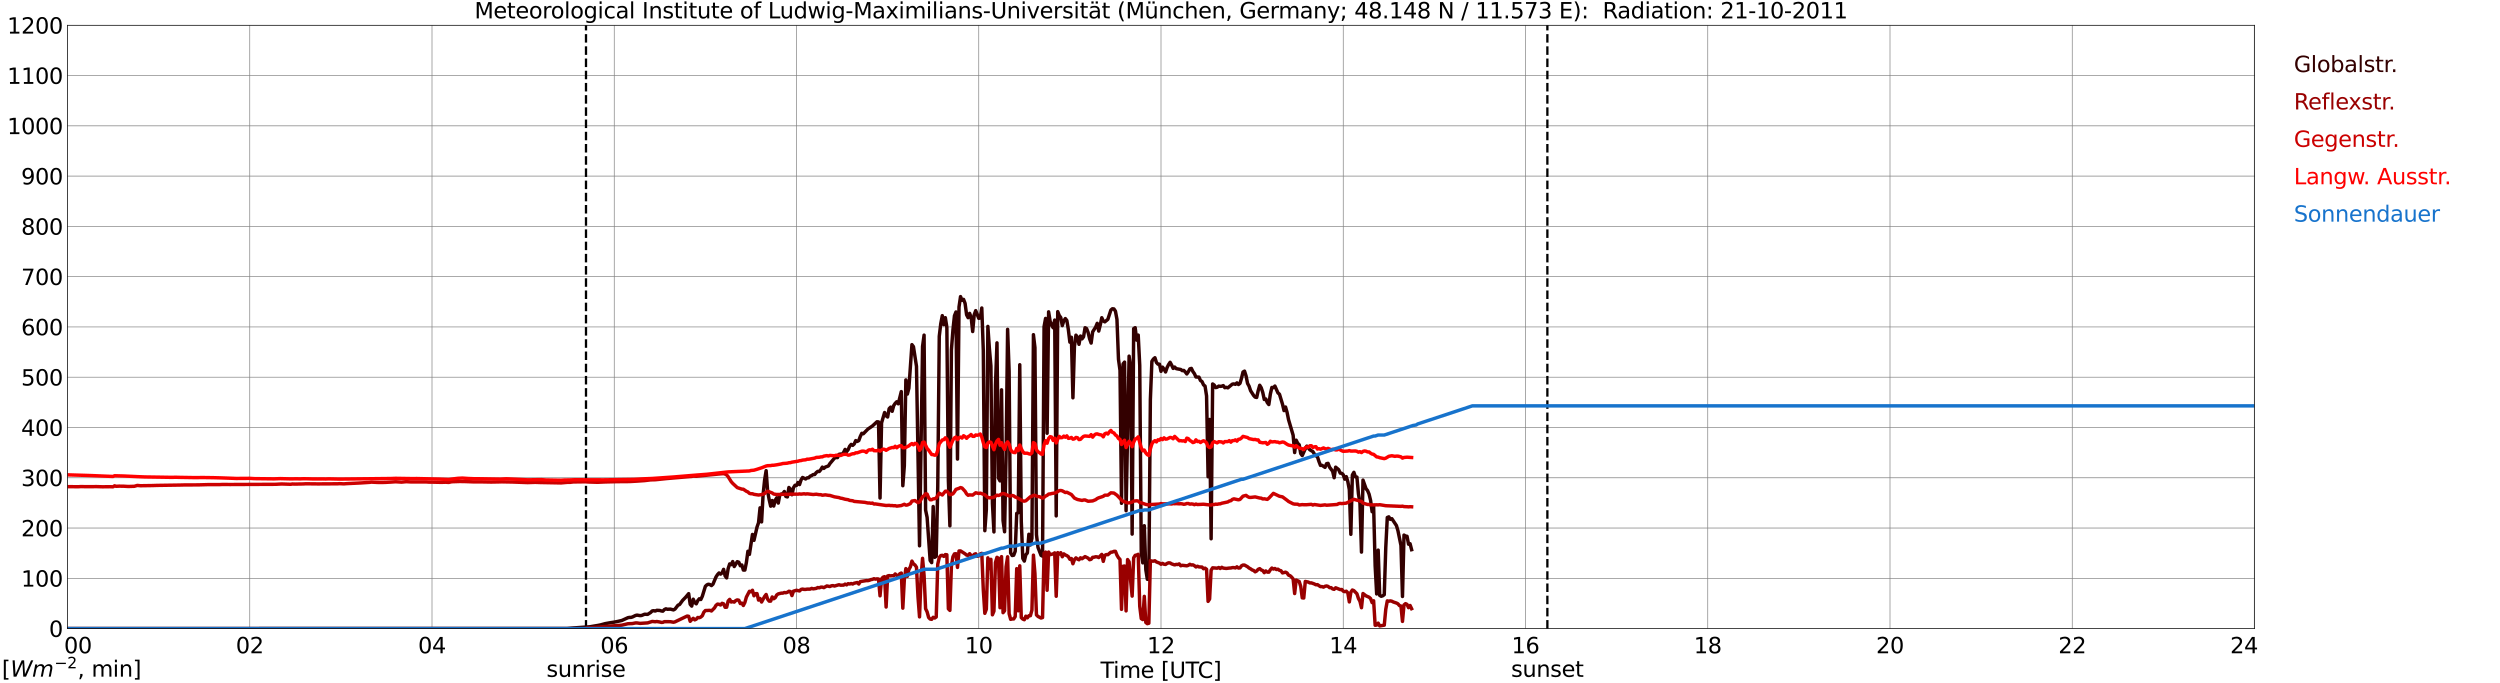 <?xml version="1.0" encoding="utf-8" standalone="no"?>
<!DOCTYPE svg PUBLIC "-//W3C//DTD SVG 1.1//EN"
  "http://www.w3.org/Graphics/SVG/1.1/DTD/svg11.dtd">
<svg xmlns:xlink="http://www.w3.org/1999/xlink" width="1085.4pt" height="296.64pt" viewBox="0 0 1085.4 296.64" xmlns="http://www.w3.org/2000/svg" version="1.1">
 <defs>
  <style type="text/css">*{stroke-linejoin: round; stroke-linecap: butt}</style>
 </defs>
 <g id="figure_1">
  <g id="patch_1">
   <path d="M 0 296.64 
L 1085.4 296.64 
L 1085.4 0 
L 0 0 
z
" style="fill: #ffffff"/>
  </g>
  <g id="axes_1">
   <g id="patch_2">
    <path d="M 29.306 272.909 
L 978.814 272.909 
L 978.814 10.976 
L 29.306 10.976 
z
" style="fill: #ffffff"/>
   </g>
   <g id="patch_3">
    <path d="M 978.814 272.909 
L 978.814 272.909 
L 978.814 10.976 
L 978.814 10.976 
z
" clip-path="url(#pf3082c3dcc)" style="fill: #d3d3d3; opacity: 0.25; stroke: #d3d3d3; stroke-linejoin: miter"/>
   </g>
   <g id="matplotlib.axis_1">
    <g id="xtick_1">
     <g id="line2d_1">
      <path d="M 29.306 272.909 
L 29.306 10.976 
" clip-path="url(#pf3082c3dcc)" style="fill: none; stroke: #808080; stroke-width: 0.3; stroke-linecap: square"/>
     </g>
     <g id="line2d_2"/>
     <g id="text_1">
      <!--    00 -->
      <g transform="translate(18.733 283.627) scale(0.095 -0.095)">
       <defs>
        <path id="DejaVuSans-20" transform="scale(0.016)"/>
        <path id="DejaVuSans-30" d="M 2034 4250 
Q 1547 4250 1301 3770 
Q 1056 3291 1056 2328 
Q 1056 1369 1301 889 
Q 1547 409 2034 409 
Q 2525 409 2770 889 
Q 3016 1369 3016 2328 
Q 3016 3291 2770 3770 
Q 2525 4250 2034 4250 
z
M 2034 4750 
Q 2819 4750 3233 4129 
Q 3647 3509 3647 2328 
Q 3647 1150 3233 529 
Q 2819 -91 2034 -91 
Q 1250 -91 836 529 
Q 422 1150 422 2328 
Q 422 3509 836 4129 
Q 1250 4750 2034 4750 
z
" transform="scale(0.016)"/>
       </defs>
       <use xlink:href="#DejaVuSans-20"/>
       <use xlink:href="#DejaVuSans-20" transform="translate(31.787 0)"/>
       <use xlink:href="#DejaVuSans-20" transform="translate(63.574 0)"/>
       <use xlink:href="#DejaVuSans-30" transform="translate(95.361 0)"/>
       <use xlink:href="#DejaVuSans-30" transform="translate(158.984 0)"/>
      </g>
     </g>
    </g>
    <g id="xtick_2">
     <g id="line2d_3">
      <path d="M 108.431 272.909 
L 108.431 10.976 
" clip-path="url(#pf3082c3dcc)" style="fill: none; stroke: #808080; stroke-width: 0.3; stroke-linecap: square"/>
     </g>
     <g id="line2d_4"/>
     <g id="text_2">
      <!-- 02 -->
      <g transform="translate(102.387 283.627) scale(0.095 -0.095)">
       <defs>
        <path id="DejaVuSans-32" d="M 1228 531 
L 3431 531 
L 3431 0 
L 469 0 
L 469 531 
Q 828 903 1448 1529 
Q 2069 2156 2228 2338 
Q 2531 2678 2651 2914 
Q 2772 3150 2772 3378 
Q 2772 3750 2511 3984 
Q 2250 4219 1831 4219 
Q 1534 4219 1204 4116 
Q 875 4013 500 3803 
L 500 4441 
Q 881 4594 1212 4672 
Q 1544 4750 1819 4750 
Q 2544 4750 2975 4387 
Q 3406 4025 3406 3419 
Q 3406 3131 3298 2873 
Q 3191 2616 2906 2266 
Q 2828 2175 2409 1742 
Q 1991 1309 1228 531 
z
" transform="scale(0.016)"/>
       </defs>
       <use xlink:href="#DejaVuSans-30"/>
       <use xlink:href="#DejaVuSans-32" transform="translate(63.623 0)"/>
      </g>
     </g>
    </g>
    <g id="xtick_3">
     <g id="line2d_5">
      <path d="M 187.557 272.909 
L 187.557 10.976 
" clip-path="url(#pf3082c3dcc)" style="fill: none; stroke: #808080; stroke-width: 0.3; stroke-linecap: square"/>
     </g>
     <g id="line2d_6"/>
     <g id="text_3">
      <!-- 04 -->
      <g transform="translate(181.513 283.627) scale(0.095 -0.095)">
       <defs>
        <path id="DejaVuSans-34" d="M 2419 4116 
L 825 1625 
L 2419 1625 
L 2419 4116 
z
M 2253 4666 
L 3047 4666 
L 3047 1625 
L 3713 1625 
L 3713 1100 
L 3047 1100 
L 3047 0 
L 2419 0 
L 2419 1100 
L 313 1100 
L 313 1709 
L 2253 4666 
z
" transform="scale(0.016)"/>
       </defs>
       <use xlink:href="#DejaVuSans-30"/>
       <use xlink:href="#DejaVuSans-34" transform="translate(63.623 0)"/>
      </g>
     </g>
    </g>
    <g id="xtick_4">
     <g id="line2d_7">
      <path d="M 266.683 272.909 
L 266.683 10.976 
" clip-path="url(#pf3082c3dcc)" style="fill: none; stroke: #808080; stroke-width: 0.3; stroke-linecap: square"/>
     </g>
     <g id="line2d_8"/>
     <g id="text_4">
      <!-- 06 -->
      <g transform="translate(260.638 283.627) scale(0.095 -0.095)">
       <defs>
        <path id="DejaVuSans-36" d="M 2113 2584 
Q 1688 2584 1439 2293 
Q 1191 2003 1191 1497 
Q 1191 994 1439 701 
Q 1688 409 2113 409 
Q 2538 409 2786 701 
Q 3034 994 3034 1497 
Q 3034 2003 2786 2293 
Q 2538 2584 2113 2584 
z
M 3366 4563 
L 3366 3988 
Q 3128 4100 2886 4159 
Q 2644 4219 2406 4219 
Q 1781 4219 1451 3797 
Q 1122 3375 1075 2522 
Q 1259 2794 1537 2939 
Q 1816 3084 2150 3084 
Q 2853 3084 3261 2657 
Q 3669 2231 3669 1497 
Q 3669 778 3244 343 
Q 2819 -91 2113 -91 
Q 1303 -91 875 529 
Q 447 1150 447 2328 
Q 447 3434 972 4092 
Q 1497 4750 2381 4750 
Q 2619 4750 2861 4703 
Q 3103 4656 3366 4563 
z
" transform="scale(0.016)"/>
       </defs>
       <use xlink:href="#DejaVuSans-30"/>
       <use xlink:href="#DejaVuSans-36" transform="translate(63.623 0)"/>
      </g>
     </g>
    </g>
    <g id="xtick_5">
     <g id="line2d_9">
      <path d="M 345.808 272.909 
L 345.808 10.976 
" clip-path="url(#pf3082c3dcc)" style="fill: none; stroke: #808080; stroke-width: 0.3; stroke-linecap: square"/>
     </g>
     <g id="line2d_10"/>
     <g id="text_5">
      <!-- 08 -->
      <g transform="translate(339.764 283.627) scale(0.095 -0.095)">
       <defs>
        <path id="DejaVuSans-38" d="M 2034 2216 
Q 1584 2216 1326 1975 
Q 1069 1734 1069 1313 
Q 1069 891 1326 650 
Q 1584 409 2034 409 
Q 2484 409 2743 651 
Q 3003 894 3003 1313 
Q 3003 1734 2745 1975 
Q 2488 2216 2034 2216 
z
M 1403 2484 
Q 997 2584 770 2862 
Q 544 3141 544 3541 
Q 544 4100 942 4425 
Q 1341 4750 2034 4750 
Q 2731 4750 3128 4425 
Q 3525 4100 3525 3541 
Q 3525 3141 3298 2862 
Q 3072 2584 2669 2484 
Q 3125 2378 3379 2068 
Q 3634 1759 3634 1313 
Q 3634 634 3220 271 
Q 2806 -91 2034 -91 
Q 1263 -91 848 271 
Q 434 634 434 1313 
Q 434 1759 690 2068 
Q 947 2378 1403 2484 
z
M 1172 3481 
Q 1172 3119 1398 2916 
Q 1625 2713 2034 2713 
Q 2441 2713 2670 2916 
Q 2900 3119 2900 3481 
Q 2900 3844 2670 4047 
Q 2441 4250 2034 4250 
Q 1625 4250 1398 4047 
Q 1172 3844 1172 3481 
z
" transform="scale(0.016)"/>
       </defs>
       <use xlink:href="#DejaVuSans-30"/>
       <use xlink:href="#DejaVuSans-38" transform="translate(63.623 0)"/>
      </g>
     </g>
    </g>
    <g id="xtick_6">
     <g id="line2d_11">
      <path d="M 424.934 272.909 
L 424.934 10.976 
" clip-path="url(#pf3082c3dcc)" style="fill: none; stroke: #808080; stroke-width: 0.3; stroke-linecap: square"/>
     </g>
     <g id="line2d_12"/>
     <g id="text_6">
      <!-- 10 -->
      <g transform="translate(418.89 283.627) scale(0.095 -0.095)">
       <defs>
        <path id="DejaVuSans-31" d="M 794 531 
L 1825 531 
L 1825 4091 
L 703 3866 
L 703 4441 
L 1819 4666 
L 2450 4666 
L 2450 531 
L 3481 531 
L 3481 0 
L 794 0 
L 794 531 
z
" transform="scale(0.016)"/>
       </defs>
       <use xlink:href="#DejaVuSans-31"/>
       <use xlink:href="#DejaVuSans-30" transform="translate(63.623 0)"/>
      </g>
     </g>
    </g>
    <g id="xtick_7">
     <g id="line2d_13">
      <path d="M 504.06 272.909 
L 504.06 10.976 
" clip-path="url(#pf3082c3dcc)" style="fill: none; stroke: #808080; stroke-width: 0.3; stroke-linecap: square"/>
     </g>
     <g id="line2d_14"/>
     <g id="text_7">
      <!-- 12 -->
      <g transform="translate(498.015 283.627) scale(0.095 -0.095)">
       <use xlink:href="#DejaVuSans-31"/>
       <use xlink:href="#DejaVuSans-32" transform="translate(63.623 0)"/>
      </g>
     </g>
    </g>
    <g id="xtick_8">
     <g id="line2d_15">
      <path d="M 583.185 272.909 
L 583.185 10.976 
" clip-path="url(#pf3082c3dcc)" style="fill: none; stroke: #808080; stroke-width: 0.3; stroke-linecap: square"/>
     </g>
     <g id="line2d_16"/>
     <g id="text_8">
      <!-- 14 -->
      <g transform="translate(577.141 283.627) scale(0.095 -0.095)">
       <use xlink:href="#DejaVuSans-31"/>
       <use xlink:href="#DejaVuSans-34" transform="translate(63.623 0)"/>
      </g>
     </g>
    </g>
    <g id="xtick_9">
     <g id="line2d_17">
      <path d="M 662.311 272.909 
L 662.311 10.976 
" clip-path="url(#pf3082c3dcc)" style="fill: none; stroke: #808080; stroke-width: 0.3; stroke-linecap: square"/>
     </g>
     <g id="line2d_18"/>
     <g id="text_9">
      <!-- 16 -->
      <g transform="translate(656.267 283.627) scale(0.095 -0.095)">
       <use xlink:href="#DejaVuSans-31"/>
       <use xlink:href="#DejaVuSans-36" transform="translate(63.623 0)"/>
      </g>
     </g>
    </g>
    <g id="xtick_10">
     <g id="line2d_19">
      <path d="M 741.437 272.909 
L 741.437 10.976 
" clip-path="url(#pf3082c3dcc)" style="fill: none; stroke: #808080; stroke-width: 0.3; stroke-linecap: square"/>
     </g>
     <g id="line2d_20"/>
     <g id="text_10">
      <!-- 18 -->
      <g transform="translate(735.392 283.627) scale(0.095 -0.095)">
       <use xlink:href="#DejaVuSans-31"/>
       <use xlink:href="#DejaVuSans-38" transform="translate(63.623 0)"/>
      </g>
     </g>
    </g>
    <g id="xtick_11">
     <g id="line2d_21">
      <path d="M 820.562 272.909 
L 820.562 10.976 
" clip-path="url(#pf3082c3dcc)" style="fill: none; stroke: #808080; stroke-width: 0.3; stroke-linecap: square"/>
     </g>
     <g id="line2d_22"/>
     <g id="text_11">
      <!-- 20 -->
      <g transform="translate(814.518 283.627) scale(0.095 -0.095)">
       <use xlink:href="#DejaVuSans-32"/>
       <use xlink:href="#DejaVuSans-30" transform="translate(63.623 0)"/>
      </g>
     </g>
    </g>
    <g id="xtick_12">
     <g id="line2d_23">
      <path d="M 899.688 272.909 
L 899.688 10.976 
" clip-path="url(#pf3082c3dcc)" style="fill: none; stroke: #808080; stroke-width: 0.3; stroke-linecap: square"/>
     </g>
     <g id="line2d_24"/>
     <g id="text_12">
      <!-- 22 -->
      <g transform="translate(893.644 283.627) scale(0.095 -0.095)">
       <use xlink:href="#DejaVuSans-32"/>
       <use xlink:href="#DejaVuSans-32" transform="translate(63.623 0)"/>
      </g>
     </g>
    </g>
    <g id="xtick_13">
     <g id="line2d_25">
      <path d="M 978.814 272.909 
L 978.814 10.976 
" clip-path="url(#pf3082c3dcc)" style="fill: none; stroke: #808080; stroke-width: 0.3; stroke-linecap: square"/>
     </g>
     <g id="line2d_26"/>
     <g id="text_13">
      <!-- 24    -->
      <g transform="translate(968.241 283.627) scale(0.095 -0.095)">
       <use xlink:href="#DejaVuSans-32"/>
       <use xlink:href="#DejaVuSans-34" transform="translate(63.623 0)"/>
       <use xlink:href="#DejaVuSans-20" transform="translate(127.246 0)"/>
       <use xlink:href="#DejaVuSans-20" transform="translate(159.033 0)"/>
       <use xlink:href="#DejaVuSans-20" transform="translate(190.82 0)"/>
      </g>
     </g>
    </g>
    <g id="text_14">
     <!-- Time [UTC] -->
     <g transform="translate(477.806 294.322) scale(0.095 -0.095)">
      <defs>
       <path id="DejaVuSans-54" d="M -19 4666 
L 3928 4666 
L 3928 4134 
L 2272 4134 
L 2272 0 
L 1638 0 
L 1638 4134 
L -19 4134 
L -19 4666 
z
" transform="scale(0.016)"/>
       <path id="DejaVuSans-69" d="M 603 3500 
L 1178 3500 
L 1178 0 
L 603 0 
L 603 3500 
z
M 603 4863 
L 1178 4863 
L 1178 4134 
L 603 4134 
L 603 4863 
z
" transform="scale(0.016)"/>
       <path id="DejaVuSans-6d" d="M 3328 2828 
Q 3544 3216 3844 3400 
Q 4144 3584 4550 3584 
Q 5097 3584 5394 3201 
Q 5691 2819 5691 2113 
L 5691 0 
L 5113 0 
L 5113 2094 
Q 5113 2597 4934 2840 
Q 4756 3084 4391 3084 
Q 3944 3084 3684 2787 
Q 3425 2491 3425 1978 
L 3425 0 
L 2847 0 
L 2847 2094 
Q 2847 2600 2669 2842 
Q 2491 3084 2119 3084 
Q 1678 3084 1418 2786 
Q 1159 2488 1159 1978 
L 1159 0 
L 581 0 
L 581 3500 
L 1159 3500 
L 1159 2956 
Q 1356 3278 1631 3431 
Q 1906 3584 2284 3584 
Q 2666 3584 2933 3390 
Q 3200 3197 3328 2828 
z
" transform="scale(0.016)"/>
       <path id="DejaVuSans-65" d="M 3597 1894 
L 3597 1613 
L 953 1613 
Q 991 1019 1311 708 
Q 1631 397 2203 397 
Q 2534 397 2845 478 
Q 3156 559 3463 722 
L 3463 178 
Q 3153 47 2828 -22 
Q 2503 -91 2169 -91 
Q 1331 -91 842 396 
Q 353 884 353 1716 
Q 353 2575 817 3079 
Q 1281 3584 2069 3584 
Q 2775 3584 3186 3129 
Q 3597 2675 3597 1894 
z
M 3022 2063 
Q 3016 2534 2758 2815 
Q 2500 3097 2075 3097 
Q 1594 3097 1305 2825 
Q 1016 2553 972 2059 
L 3022 2063 
z
" transform="scale(0.016)"/>
       <path id="DejaVuSans-5b" d="M 550 4863 
L 1875 4863 
L 1875 4416 
L 1125 4416 
L 1125 -397 
L 1875 -397 
L 1875 -844 
L 550 -844 
L 550 4863 
z
" transform="scale(0.016)"/>
       <path id="DejaVuSans-55" d="M 556 4666 
L 1191 4666 
L 1191 1831 
Q 1191 1081 1462 751 
Q 1734 422 2344 422 
Q 2950 422 3222 751 
Q 3494 1081 3494 1831 
L 3494 4666 
L 4128 4666 
L 4128 1753 
Q 4128 841 3676 375 
Q 3225 -91 2344 -91 
Q 1459 -91 1007 375 
Q 556 841 556 1753 
L 556 4666 
z
" transform="scale(0.016)"/>
       <path id="DejaVuSans-43" d="M 4122 4306 
L 4122 3641 
Q 3803 3938 3442 4084 
Q 3081 4231 2675 4231 
Q 1875 4231 1450 3742 
Q 1025 3253 1025 2328 
Q 1025 1406 1450 917 
Q 1875 428 2675 428 
Q 3081 428 3442 575 
Q 3803 722 4122 1019 
L 4122 359 
Q 3791 134 3420 21 
Q 3050 -91 2638 -91 
Q 1578 -91 968 557 
Q 359 1206 359 2328 
Q 359 3453 968 4101 
Q 1578 4750 2638 4750 
Q 3056 4750 3426 4639 
Q 3797 4528 4122 4306 
z
" transform="scale(0.016)"/>
       <path id="DejaVuSans-5d" d="M 1947 4863 
L 1947 -844 
L 622 -844 
L 622 -397 
L 1369 -397 
L 1369 4416 
L 622 4416 
L 622 4863 
L 1947 4863 
z
" transform="scale(0.016)"/>
      </defs>
      <use xlink:href="#DejaVuSans-54"/>
      <use xlink:href="#DejaVuSans-69" transform="translate(57.959 0)"/>
      <use xlink:href="#DejaVuSans-6d" transform="translate(85.742 0)"/>
      <use xlink:href="#DejaVuSans-65" transform="translate(183.154 0)"/>
      <use xlink:href="#DejaVuSans-20" transform="translate(244.678 0)"/>
      <use xlink:href="#DejaVuSans-5b" transform="translate(276.465 0)"/>
      <use xlink:href="#DejaVuSans-55" transform="translate(315.479 0)"/>
      <use xlink:href="#DejaVuSans-54" transform="translate(388.672 0)"/>
      <use xlink:href="#DejaVuSans-43" transform="translate(443.881 0)"/>
      <use xlink:href="#DejaVuSans-5d" transform="translate(513.705 0)"/>
     </g>
    </g>
   </g>
   <g id="matplotlib.axis_2">
    <g id="ytick_1">
     <g id="line2d_27">
      <path d="M 29.306 272.909 
L 978.814 272.909 
" clip-path="url(#pf3082c3dcc)" style="fill: none; stroke: #808080; stroke-width: 0.3; stroke-linecap: square"/>
     </g>
     <g id="line2d_28"/>
     <g id="text_15">
      <!-- 0 -->
      <g transform="translate(21.261 276.518) scale(0.095 -0.095)">
       <use xlink:href="#DejaVuSans-30"/>
      </g>
     </g>
    </g>
    <g id="ytick_2">
     <g id="line2d_29">
      <path d="M 29.306 251.081 
L 978.814 251.081 
" clip-path="url(#pf3082c3dcc)" style="fill: none; stroke: #808080; stroke-width: 0.3; stroke-linecap: square"/>
     </g>
     <g id="line2d_30"/>
     <g id="text_16">
      <!-- 100 -->
      <g transform="translate(9.173 254.69) scale(0.095 -0.095)">
       <use xlink:href="#DejaVuSans-31"/>
       <use xlink:href="#DejaVuSans-30" transform="translate(63.623 0)"/>
       <use xlink:href="#DejaVuSans-30" transform="translate(127.246 0)"/>
      </g>
     </g>
    </g>
    <g id="ytick_3">
     <g id="line2d_31">
      <path d="M 29.306 229.253 
L 978.814 229.253 
" clip-path="url(#pf3082c3dcc)" style="fill: none; stroke: #808080; stroke-width: 0.3; stroke-linecap: square"/>
     </g>
     <g id="line2d_32"/>
     <g id="text_17">
      <!-- 200 -->
      <g transform="translate(9.173 232.863) scale(0.095 -0.095)">
       <use xlink:href="#DejaVuSans-32"/>
       <use xlink:href="#DejaVuSans-30" transform="translate(63.623 0)"/>
       <use xlink:href="#DejaVuSans-30" transform="translate(127.246 0)"/>
      </g>
     </g>
    </g>
    <g id="ytick_4">
     <g id="line2d_33">
      <path d="M 29.306 207.426 
L 978.814 207.426 
" clip-path="url(#pf3082c3dcc)" style="fill: none; stroke: #808080; stroke-width: 0.3; stroke-linecap: square"/>
     </g>
     <g id="line2d_34"/>
     <g id="text_18">
      <!-- 300 -->
      <g transform="translate(9.173 211.035) scale(0.095 -0.095)">
       <defs>
        <path id="DejaVuSans-33" d="M 2597 2516 
Q 3050 2419 3304 2112 
Q 3559 1806 3559 1356 
Q 3559 666 3084 287 
Q 2609 -91 1734 -91 
Q 1441 -91 1130 -33 
Q 819 25 488 141 
L 488 750 
Q 750 597 1062 519 
Q 1375 441 1716 441 
Q 2309 441 2620 675 
Q 2931 909 2931 1356 
Q 2931 1769 2642 2001 
Q 2353 2234 1838 2234 
L 1294 2234 
L 1294 2753 
L 1863 2753 
Q 2328 2753 2575 2939 
Q 2822 3125 2822 3475 
Q 2822 3834 2567 4026 
Q 2313 4219 1838 4219 
Q 1578 4219 1281 4162 
Q 984 4106 628 3988 
L 628 4550 
Q 988 4650 1302 4700 
Q 1616 4750 1894 4750 
Q 2613 4750 3031 4423 
Q 3450 4097 3450 3541 
Q 3450 3153 3228 2886 
Q 3006 2619 2597 2516 
z
" transform="scale(0.016)"/>
       </defs>
       <use xlink:href="#DejaVuSans-33"/>
       <use xlink:href="#DejaVuSans-30" transform="translate(63.623 0)"/>
       <use xlink:href="#DejaVuSans-30" transform="translate(127.246 0)"/>
      </g>
     </g>
    </g>
    <g id="ytick_5">
     <g id="line2d_35">
      <path d="M 29.306 185.598 
L 978.814 185.598 
" clip-path="url(#pf3082c3dcc)" style="fill: none; stroke: #808080; stroke-width: 0.3; stroke-linecap: square"/>
     </g>
     <g id="line2d_36"/>
     <g id="text_19">
      <!-- 400 -->
      <g transform="translate(9.173 189.207) scale(0.095 -0.095)">
       <use xlink:href="#DejaVuSans-34"/>
       <use xlink:href="#DejaVuSans-30" transform="translate(63.623 0)"/>
       <use xlink:href="#DejaVuSans-30" transform="translate(127.246 0)"/>
      </g>
     </g>
    </g>
    <g id="ytick_6">
     <g id="line2d_37">
      <path d="M 29.306 163.77 
L 978.814 163.77 
" clip-path="url(#pf3082c3dcc)" style="fill: none; stroke: #808080; stroke-width: 0.3; stroke-linecap: square"/>
     </g>
     <g id="line2d_38"/>
     <g id="text_20">
      <!-- 500 -->
      <g transform="translate(9.173 167.379) scale(0.095 -0.095)">
       <defs>
        <path id="DejaVuSans-35" d="M 691 4666 
L 3169 4666 
L 3169 4134 
L 1269 4134 
L 1269 2991 
Q 1406 3038 1543 3061 
Q 1681 3084 1819 3084 
Q 2600 3084 3056 2656 
Q 3513 2228 3513 1497 
Q 3513 744 3044 326 
Q 2575 -91 1722 -91 
Q 1428 -91 1123 -41 
Q 819 9 494 109 
L 494 744 
Q 775 591 1075 516 
Q 1375 441 1709 441 
Q 2250 441 2565 725 
Q 2881 1009 2881 1497 
Q 2881 1984 2565 2268 
Q 2250 2553 1709 2553 
Q 1456 2553 1204 2497 
Q 953 2441 691 2322 
L 691 4666 
z
" transform="scale(0.016)"/>
       </defs>
       <use xlink:href="#DejaVuSans-35"/>
       <use xlink:href="#DejaVuSans-30" transform="translate(63.623 0)"/>
       <use xlink:href="#DejaVuSans-30" transform="translate(127.246 0)"/>
      </g>
     </g>
    </g>
    <g id="ytick_7">
     <g id="line2d_39">
      <path d="M 29.306 141.942 
L 978.814 141.942 
" clip-path="url(#pf3082c3dcc)" style="fill: none; stroke: #808080; stroke-width: 0.3; stroke-linecap: square"/>
     </g>
     <g id="line2d_40"/>
     <g id="text_21">
      <!-- 600 -->
      <g transform="translate(9.173 145.551) scale(0.095 -0.095)">
       <use xlink:href="#DejaVuSans-36"/>
       <use xlink:href="#DejaVuSans-30" transform="translate(63.623 0)"/>
       <use xlink:href="#DejaVuSans-30" transform="translate(127.246 0)"/>
      </g>
     </g>
    </g>
    <g id="ytick_8">
     <g id="line2d_41">
      <path d="M 29.306 120.114 
L 978.814 120.114 
" clip-path="url(#pf3082c3dcc)" style="fill: none; stroke: #808080; stroke-width: 0.3; stroke-linecap: square"/>
     </g>
     <g id="line2d_42"/>
     <g id="text_22">
      <!-- 700 -->
      <g transform="translate(9.173 123.724) scale(0.095 -0.095)">
       <defs>
        <path id="DejaVuSans-37" d="M 525 4666 
L 3525 4666 
L 3525 4397 
L 1831 0 
L 1172 0 
L 2766 4134 
L 525 4134 
L 525 4666 
z
" transform="scale(0.016)"/>
       </defs>
       <use xlink:href="#DejaVuSans-37"/>
       <use xlink:href="#DejaVuSans-30" transform="translate(63.623 0)"/>
       <use xlink:href="#DejaVuSans-30" transform="translate(127.246 0)"/>
      </g>
     </g>
    </g>
    <g id="ytick_9">
     <g id="line2d_43">
      <path d="M 29.306 98.287 
L 978.814 98.287 
" clip-path="url(#pf3082c3dcc)" style="fill: none; stroke: #808080; stroke-width: 0.3; stroke-linecap: square"/>
     </g>
     <g id="line2d_44"/>
     <g id="text_23">
      <!-- 800 -->
      <g transform="translate(9.173 101.896) scale(0.095 -0.095)">
       <use xlink:href="#DejaVuSans-38"/>
       <use xlink:href="#DejaVuSans-30" transform="translate(63.623 0)"/>
       <use xlink:href="#DejaVuSans-30" transform="translate(127.246 0)"/>
      </g>
     </g>
    </g>
    <g id="ytick_10">
     <g id="line2d_45">
      <path d="M 29.306 76.459 
L 978.814 76.459 
" clip-path="url(#pf3082c3dcc)" style="fill: none; stroke: #808080; stroke-width: 0.3; stroke-linecap: square"/>
     </g>
     <g id="line2d_46"/>
     <g id="text_24">
      <!-- 900 -->
      <g transform="translate(9.173 80.068) scale(0.095 -0.095)">
       <defs>
        <path id="DejaVuSans-39" d="M 703 97 
L 703 672 
Q 941 559 1184 500 
Q 1428 441 1663 441 
Q 2288 441 2617 861 
Q 2947 1281 2994 2138 
Q 2813 1869 2534 1725 
Q 2256 1581 1919 1581 
Q 1219 1581 811 2004 
Q 403 2428 403 3163 
Q 403 3881 828 4315 
Q 1253 4750 1959 4750 
Q 2769 4750 3195 4129 
Q 3622 3509 3622 2328 
Q 3622 1225 3098 567 
Q 2575 -91 1691 -91 
Q 1453 -91 1209 -44 
Q 966 3 703 97 
z
M 1959 2075 
Q 2384 2075 2632 2365 
Q 2881 2656 2881 3163 
Q 2881 3666 2632 3958 
Q 2384 4250 1959 4250 
Q 1534 4250 1286 3958 
Q 1038 3666 1038 3163 
Q 1038 2656 1286 2365 
Q 1534 2075 1959 2075 
z
" transform="scale(0.016)"/>
       </defs>
       <use xlink:href="#DejaVuSans-39"/>
       <use xlink:href="#DejaVuSans-30" transform="translate(63.623 0)"/>
       <use xlink:href="#DejaVuSans-30" transform="translate(127.246 0)"/>
      </g>
     </g>
    </g>
    <g id="ytick_11">
     <g id="line2d_47">
      <path d="M 29.306 54.631 
L 978.814 54.631 
" clip-path="url(#pf3082c3dcc)" style="fill: none; stroke: #808080; stroke-width: 0.3; stroke-linecap: square"/>
     </g>
     <g id="line2d_48"/>
     <g id="text_25">
      <!-- 1000 -->
      <g transform="translate(3.128 58.24) scale(0.095 -0.095)">
       <use xlink:href="#DejaVuSans-31"/>
       <use xlink:href="#DejaVuSans-30" transform="translate(63.623 0)"/>
       <use xlink:href="#DejaVuSans-30" transform="translate(127.246 0)"/>
       <use xlink:href="#DejaVuSans-30" transform="translate(190.869 0)"/>
      </g>
     </g>
    </g>
    <g id="ytick_12">
     <g id="line2d_49">
      <path d="M 29.306 32.803 
L 978.814 32.803 
" clip-path="url(#pf3082c3dcc)" style="fill: none; stroke: #808080; stroke-width: 0.3; stroke-linecap: square"/>
     </g>
     <g id="line2d_50"/>
     <g id="text_26">
      <!-- 1100 -->
      <g transform="translate(3.128 36.413) scale(0.095 -0.095)">
       <use xlink:href="#DejaVuSans-31"/>
       <use xlink:href="#DejaVuSans-31" transform="translate(63.623 0)"/>
       <use xlink:href="#DejaVuSans-30" transform="translate(127.246 0)"/>
       <use xlink:href="#DejaVuSans-30" transform="translate(190.869 0)"/>
      </g>
     </g>
    </g>
    <g id="ytick_13">
     <g id="line2d_51">
      <path d="M 29.306 10.976 
L 978.814 10.976 
" clip-path="url(#pf3082c3dcc)" style="fill: none; stroke: #808080; stroke-width: 0.3; stroke-linecap: square"/>
     </g>
     <g id="line2d_52"/>
     <g id="text_27">
      <!-- 1200 -->
      <g transform="translate(3.128 14.585) scale(0.095 -0.095)">
       <use xlink:href="#DejaVuSans-31"/>
       <use xlink:href="#DejaVuSans-32" transform="translate(63.623 0)"/>
       <use xlink:href="#DejaVuSans-30" transform="translate(127.246 0)"/>
       <use xlink:href="#DejaVuSans-30" transform="translate(190.869 0)"/>
      </g>
     </g>
    </g>
   </g>
   <g id="line2d_53">
    <path d="M 254.418 272.909 
L 254.418 10.976 
" clip-path="url(#pf3082c3dcc)" style="fill: none; stroke-dasharray: 3.7,1.6; stroke-dashoffset: 0; stroke: #000000"/>
   </g>
   <g id="line2d_54">
    <path d="M 671.806 272.909 
L 671.806 10.976 
" clip-path="url(#pf3082c3dcc)" style="fill: none; stroke-dasharray: 3.7,1.6; stroke-dashoffset: 0; stroke: #000000"/>
   </g>
   <g id="line2d_55">
    <path d="M 29.306 272.909 
L 246.242 272.874 
L 248.88 272.636 
L 256.133 272.119 
L 258.111 271.776 
L 259.43 271.56 
L 260.748 271.302 
L 262.726 270.763 
L 264.705 270.399 
L 266.683 270.095 
L 268.002 269.838 
L 269.98 269.386 
L 272.617 268.181 
L 273.277 268.052 
L 273.936 268.052 
L 274.595 267.858 
L 275.914 267.212 
L 276.573 267.061 
L 277.892 267.277 
L 278.552 267.212 
L 279.87 266.673 
L 281.189 266.738 
L 282.508 265.898 
L 283.167 265.232 
L 283.827 265.145 
L 284.486 265.295 
L 285.145 264.972 
L 286.464 265.038 
L 287.124 265.252 
L 287.783 265.339 
L 288.442 264.649 
L 289.102 264.326 
L 289.761 264.52 
L 291.08 264.457 
L 292.399 264.8 
L 293.058 264.435 
L 294.377 262.735 
L 295.036 262.475 
L 296.355 260.668 
L 297.674 259.312 
L 298.992 257.741 
L 299.652 262.346 
L 300.311 263.143 
L 300.971 260.15 
L 301.63 261.615 
L 302.289 262.152 
L 302.949 260.775 
L 303.608 259.956 
L 304.267 260.279 
L 304.927 258.86 
L 306.246 254.554 
L 306.905 253.93 
L 307.564 253.65 
L 308.224 253.801 
L 308.883 254.231 
L 309.543 253.628 
L 310.861 250.485 
L 311.521 249.475 
L 312.18 248.763 
L 312.839 249.258 
L 313.499 248.741 
L 314.158 247.191 
L 314.818 250.033 
L 315.477 250.896 
L 316.136 246.868 
L 316.796 244.825 
L 317.455 245.146 
L 318.114 243.812 
L 318.774 245.965 
L 320.093 243.856 
L 320.752 244.092 
L 321.411 245.62 
L 322.071 245.297 
L 322.73 247.493 
L 323.39 247.493 
L 324.049 244.201 
L 324.708 239.336 
L 325.368 240.691 
L 326.686 232.039 
L 327.346 234.599 
L 328.665 228.852 
L 329.324 226.957 
L 329.983 220.479 
L 330.643 226.59 
L 331.302 214.795 
L 331.961 208.423 
L 332.621 204.354 
L 333.28 213.352 
L 333.94 216.905 
L 334.599 219.767 
L 335.258 217.313 
L 335.918 219.704 
L 336.577 217.163 
L 337.236 216.109 
L 337.896 218.411 
L 338.555 214.902 
L 339.215 214.515 
L 339.874 214.343 
L 340.533 213.395 
L 341.193 215.548 
L 341.852 215.742 
L 342.512 211.651 
L 343.171 212.385 
L 343.83 214.795 
L 344.49 211.739 
L 345.149 210.704 
L 345.808 210.748 
L 346.468 209.456 
L 347.127 210.381 
L 347.787 208.358 
L 348.446 207.303 
L 349.765 207.949 
L 350.424 207.454 
L 351.083 207.432 
L 351.743 206.744 
L 352.402 206.465 
L 353.062 206.033 
L 353.721 206.011 
L 354.38 205.173 
L 355.04 204.656 
L 355.699 204.699 
L 356.359 203.903 
L 357.018 202.805 
L 357.677 203.363 
L 358.337 202.783 
L 359.655 202.309 
L 360.315 201.255 
L 362.293 198.908 
L 362.952 198.629 
L 363.612 198.673 
L 364.271 197.252 
L 364.93 197.121 
L 365.59 197.23 
L 366.249 196.433 
L 366.909 195.119 
L 367.568 196.088 
L 368.227 195.228 
L 368.887 193.72 
L 369.546 192.945 
L 370.206 193.355 
L 370.865 192.753 
L 371.524 191.288 
L 372.184 191.655 
L 372.843 191.288 
L 373.502 189.501 
L 374.162 188.123 
L 374.821 188.317 
L 376.799 186.294 
L 378.777 184.939 
L 380.756 183.107 
L 381.415 183.173 
L 382.074 216.216 
L 382.734 183.603 
L 384.053 179.104 
L 384.712 180.547 
L 385.371 181.042 
L 386.031 177.425 
L 386.69 176.758 
L 387.349 178.565 
L 388.009 176.09 
L 388.668 175.101 
L 389.328 174.433 
L 389.987 175.315 
L 391.306 170.019 
L 391.965 210.876 
L 392.624 202.246 
L 393.284 164.94 
L 393.943 171.095 
L 394.603 168.535 
L 395.921 149.634 
L 396.581 150.516 
L 397.899 159.042 
L 399.218 236.967 
L 400.537 150.387 
L 401.196 145.502 
L 401.856 221.445 
L 402.515 224.632 
L 403.834 243.339 
L 404.493 244.264 
L 405.153 219.918 
L 405.812 241.961 
L 406.471 241.51 
L 407.131 211.306 
L 407.79 145.996 
L 408.45 140.465 
L 409.109 137.042 
L 409.768 140.96 
L 410.428 137.924 
L 411.087 142.099 
L 411.746 208.617 
L 412.406 228.293 
L 413.065 151.915 
L 413.725 143.241 
L 414.384 137.105 
L 415.043 135.448 
L 415.703 199.317 
L 416.362 133.296 
L 417.022 128.776 
L 417.681 130.369 
L 418.34 129.981 
L 419 131.725 
L 419.659 136.675 
L 420.318 137.924 
L 420.978 136.051 
L 421.637 137.839 
L 422.297 143.931 
L 422.956 136.675 
L 423.615 134.868 
L 424.934 138.203 
L 425.593 138.031 
L 426.253 133.726 
L 426.912 152.217 
L 427.572 230.401 
L 428.231 221.21 
L 428.89 141.713 
L 429.55 151.271 
L 430.209 158.891 
L 430.869 218.477 
L 431.528 230.941 
L 432.187 167.308 
L 432.847 148.859 
L 433.506 207.563 
L 434.165 208.79 
L 434.825 169.244 
L 435.484 226.01 
L 436.144 230.875 
L 436.803 197.186 
L 437.462 142.983 
L 438.122 161.216 
L 438.781 240.089 
L 439.44 241.187 
L 440.1 241.058 
L 440.759 239.336 
L 441.419 222.888 
L 442.078 222.609 
L 442.737 158.352 
L 443.397 226.376 
L 444.056 242.435 
L 444.716 243.596 
L 445.375 240.842 
L 446.034 240.089 
L 446.694 231.951 
L 447.353 236.601 
L 448.012 233.717 
L 448.672 145.308 
L 449.331 150.927 
L 449.991 232.145 
L 450.65 237.657 
L 451.969 241.099 
L 452.628 241.466 
L 453.287 141.864 
L 453.947 138.247 
L 454.606 188.101 
L 455.266 135.383 
L 455.925 139.517 
L 456.584 141.174 
L 457.244 142.294 
L 457.903 138.958 
L 458.563 223.986 
L 459.222 135.298 
L 459.881 136.976 
L 460.541 137.839 
L 461.2 141.368 
L 461.859 139.323 
L 462.519 138.312 
L 463.178 139.129 
L 463.838 143.112 
L 464.497 148.558 
L 465.156 146.428 
L 465.816 172.711 
L 466.475 150.366 
L 467.134 145.522 
L 467.794 146.384 
L 468.453 149.484 
L 469.113 145.889 
L 469.772 147.115 
L 470.431 146.234 
L 471.091 142.294 
L 471.75 142.66 
L 472.409 144.317 
L 473.069 147.115 
L 473.728 148.945 
L 474.388 144.081 
L 475.706 141.992 
L 476.366 140.377 
L 477.025 143.736 
L 477.685 141.111 
L 478.344 137.946 
L 479.003 139.367 
L 479.663 139.733 
L 480.981 138.655 
L 482.3 134.608 
L 482.96 134.049 
L 483.619 134.134 
L 484.278 135.104 
L 484.938 138.677 
L 485.597 155.962 
L 486.256 160.786 
L 486.916 218.518 
L 487.575 158.029 
L 488.235 157.211 
L 488.894 221.727 
L 490.213 154.629 
L 490.872 159.365 
L 491.532 231.888 
L 492.191 142.682 
L 492.85 142.272 
L 493.51 147.676 
L 494.169 145.481 
L 494.828 158.654 
L 495.488 240.001 
L 496.147 244.371 
L 496.807 228.249 
L 497.466 247.322 
L 498.125 251.498 
L 498.785 251.539 
L 499.444 173.486 
L 500.103 156.868 
L 500.763 155.877 
L 501.422 155.318 
L 502.082 157.383 
L 502.741 158.095 
L 503.4 158.117 
L 504.06 161.216 
L 504.719 159.407 
L 505.379 160.269 
L 506.038 161.496 
L 506.697 159.601 
L 507.357 158.289 
L 508.016 157.298 
L 508.675 158.503 
L 509.335 159.946 
L 509.994 159.365 
L 510.654 160.053 
L 512.632 160.419 
L 513.291 160.915 
L 513.95 160.828 
L 514.61 161.496 
L 515.269 162.356 
L 515.929 161.389 
L 516.588 160.14 
L 517.247 159.946 
L 517.907 161.301 
L 518.566 162.227 
L 519.226 163.67 
L 520.544 163.735 
L 521.204 165.219 
L 521.863 165.649 
L 522.522 167.092 
L 523.182 167.631 
L 523.841 171.892 
L 524.501 206.98 
L 525.16 182.118 
L 525.819 233.911 
L 526.479 166.706 
L 527.138 167.158 
L 527.797 168.275 
L 528.457 168.125 
L 529.116 167.631 
L 529.776 167.738 
L 530.435 167.673 
L 531.094 167.415 
L 531.754 168.319 
L 532.413 168.168 
L 533.073 168.384 
L 535.051 166.769 
L 535.71 166.684 
L 536.369 166.856 
L 537.029 166.232 
L 537.688 166.942 
L 538.348 166.446 
L 539.007 164.228 
L 539.666 161.517 
L 540.326 161.129 
L 540.985 163.196 
L 541.644 166.468 
L 542.304 167.673 
L 542.963 169.633 
L 544.282 171.7 
L 544.941 172.431 
L 545.601 172.56 
L 546.26 169.589 
L 546.919 167.265 
L 547.579 168.363 
L 548.238 170.386 
L 548.898 173.442 
L 549.557 173.228 
L 550.216 174.8 
L 550.876 175.638 
L 551.535 171.095 
L 552.195 168.212 
L 552.854 168.297 
L 553.513 167.61 
L 554.832 170.58 
L 555.491 171.139 
L 556.81 175.487 
L 557.47 178.264 
L 558.129 176.714 
L 558.788 179.019 
L 559.448 182.247 
L 561.426 188.964 
L 562.085 196.477 
L 562.745 191.116 
L 563.404 192.449 
L 564.063 193.096 
L 564.723 196.929 
L 565.382 197.789 
L 566.701 194.84 
L 567.36 193.698 
L 568.679 195.291 
L 569.998 196.066 
L 570.657 197.121 
L 571.317 197.898 
L 571.976 198.284 
L 572.635 200.351 
L 573.295 202.052 
L 573.954 202.008 
L 575.273 202.912 
L 575.932 201.32 
L 576.592 201.17 
L 577.251 202.848 
L 578.57 204.592 
L 579.229 207.41 
L 579.889 202.826 
L 581.207 203.924 
L 581.867 205.409 
L 582.526 205.496 
L 583.185 206.098 
L 583.845 208.035 
L 584.504 206.939 
L 585.164 209.091 
L 585.823 212.577 
L 586.482 231.973 
L 587.142 206.227 
L 587.801 205.066 
L 588.46 207.024 
L 589.12 207.131 
L 589.779 214.408 
L 590.439 218.518 
L 591.098 239.7 
L 591.757 208.445 
L 593.076 212.169 
L 593.736 212.987 
L 594.395 214.537 
L 595.054 217.27 
L 595.714 222.157 
L 596.373 219.745 
L 597.032 245.642 
L 597.692 257.869 
L 598.351 238.84 
L 599.011 258.494 
L 599.67 258.88 
L 600.329 258.666 
L 600.989 258.171 
L 601.648 237.635 
L 602.307 224.676 
L 602.967 224.397 
L 603.626 225.473 
L 604.286 225.191 
L 605.604 227.173 
L 606.264 228.162 
L 606.923 230.38 
L 608.242 236.817 
L 608.901 258.967 
L 609.561 232.318 
L 610.22 232.726 
L 610.879 232.833 
L 611.539 236.277 
L 612.198 236.064 
L 612.858 238.646 
L 612.858 238.646 
" clip-path="url(#pf3082c3dcc)" style="fill: none; stroke: #330000; stroke-width: 1.5; stroke-linecap: square"/>
   </g>
   <g id="line2d_56">
    <path d="M 29.306 272.909 
L 254.155 272.909 
L 254.814 272.608 
L 257.451 272.457 
L 260.089 272.221 
L 265.364 271.791 
L 269.98 271.425 
L 272.617 270.8 
L 274.595 270.715 
L 275.914 270.455 
L 276.573 270.455 
L 277.892 270.65 
L 281.189 270.434 
L 283.167 269.809 
L 284.486 269.94 
L 285.145 269.831 
L 286.464 270.047 
L 287.124 270.22 
L 287.783 270.198 
L 288.442 269.897 
L 291.08 269.918 
L 292.399 270.154 
L 293.058 269.982 
L 298.333 267.463 
L 298.992 267.572 
L 299.652 269.746 
L 300.311 269.013 
L 300.971 268.454 
L 301.63 269.122 
L 302.289 268.82 
L 302.949 268.087 
L 303.608 268.196 
L 304.267 267.895 
L 304.927 267.312 
L 305.586 265.784 
L 306.246 265.075 
L 308.224 264.988 
L 308.883 265.267 
L 310.202 263.933 
L 310.861 262.813 
L 311.521 262.276 
L 312.18 262.362 
L 312.839 262.663 
L 313.499 261.932 
L 314.158 262.167 
L 314.818 263.654 
L 315.477 263.632 
L 316.136 260.941 
L 316.796 260.231 
L 317.455 261.371 
L 318.114 261.22 
L 318.774 261.414 
L 319.433 260.746 
L 320.093 260.445 
L 320.752 260.596 
L 321.411 262.039 
L 322.071 261.844 
L 322.73 262.879 
L 323.39 261.565 
L 324.049 259.24 
L 325.368 256.721 
L 326.027 256.937 
L 326.686 256.269 
L 327.346 258.66 
L 328.005 257.756 
L 328.665 257.712 
L 329.324 260.532 
L 329.983 259.843 
L 330.643 261.371 
L 331.961 258.961 
L 332.621 258.099 
L 333.28 260.144 
L 333.94 260.984 
L 334.599 260.984 
L 335.258 259.177 
L 335.918 259.952 
L 336.577 259.498 
L 337.236 258.293 
L 337.896 257.841 
L 339.215 257.518 
L 339.874 257.518 
L 340.533 257.239 
L 341.193 257.346 
L 341.852 257.154 
L 342.512 256.7 
L 343.171 256.83 
L 343.83 258.572 
L 344.49 256.658 
L 345.808 256.269 
L 347.127 256.571 
L 347.787 255.905 
L 348.446 255.754 
L 349.105 255.905 
L 349.765 255.905 
L 350.424 255.774 
L 351.743 255.774 
L 352.402 255.451 
L 353.062 255.667 
L 354.38 255.451 
L 355.04 255.086 
L 355.699 255.215 
L 356.359 254.914 
L 357.018 254.914 
L 357.677 255.13 
L 358.996 254.397 
L 360.315 254.656 
L 360.974 254.333 
L 361.634 254.246 
L 362.293 254.44 
L 364.271 253.86 
L 364.93 254.074 
L 366.249 254.032 
L 366.909 253.6 
L 367.568 253.923 
L 368.227 253.408 
L 368.887 253.558 
L 369.546 253.342 
L 370.206 253.558 
L 370.865 253.214 
L 372.184 252.912 
L 372.843 253.558 
L 373.502 252.502 
L 376.14 252.072 
L 376.799 252.094 
L 377.459 251.943 
L 378.118 251.642 
L 378.777 251.535 
L 379.437 251.253 
L 380.096 251.448 
L 380.756 251.319 
L 381.415 251.384 
L 382.074 258.681 
L 382.734 251.341 
L 383.393 250.588 
L 384.053 250.372 
L 384.712 263.547 
L 385.371 250.049 
L 386.031 249.898 
L 386.69 250.027 
L 387.349 249.942 
L 388.009 250.005 
L 388.668 249.189 
L 389.328 249.769 
L 389.987 250.027 
L 390.646 249.101 
L 391.306 248.8 
L 391.965 264.04 
L 392.624 251.686 
L 393.284 246.864 
L 393.943 250.199 
L 394.603 247.25 
L 395.262 246.067 
L 395.921 243.612 
L 396.581 244.819 
L 397.24 245.292 
L 397.899 246.259 
L 398.559 259.177 
L 399.218 267.829 
L 399.878 250.78 
L 400.537 242.407 
L 401.196 249.813 
L 401.856 264.278 
L 402.515 265.655 
L 403.175 268.087 
L 403.834 268.777 
L 404.493 268.884 
L 405.153 268.002 
L 405.812 268.325 
L 406.471 267.873 
L 407.131 244.969 
L 407.79 242.04 
L 408.45 241.202 
L 409.109 241.095 
L 409.768 241.566 
L 410.428 240.772 
L 411.087 240.857 
L 411.746 264.322 
L 412.406 265.009 
L 413.065 245.786 
L 413.725 241.719 
L 414.384 240.471 
L 415.043 240.405 
L 415.703 246.347 
L 416.362 239.222 
L 417.022 239.178 
L 419 240.449 
L 419.659 241.008 
L 420.318 241.095 
L 420.978 240.383 
L 421.637 241.224 
L 422.297 241.61 
L 422.956 240.663 
L 423.615 240.427 
L 424.275 241.503 
L 424.934 241.352 
L 425.593 240.471 
L 426.253 240.254 
L 426.912 256.119 
L 427.572 266.28 
L 428.231 264.492 
L 428.89 242.191 
L 429.55 246.842 
L 430.209 242.837 
L 430.869 266.926 
L 431.528 265.332 
L 432.187 244.236 
L 432.847 241.977 
L 433.506 242.385 
L 434.165 263.848 
L 434.825 241.675 
L 435.484 266 
L 436.144 265.182 
L 436.803 246.087 
L 437.462 241.739 
L 438.122 266.43 
L 438.781 268.884 
L 439.44 268.733 
L 440.1 268.733 
L 440.759 267.701 
L 441.419 246.884 
L 442.078 265.182 
L 442.737 245.657 
L 443.397 268.131 
L 444.056 268.777 
L 444.716 269.056 
L 445.375 267.528 
L 446.034 268.238 
L 446.694 267.334 
L 447.353 267.312 
L 448.012 264.924 
L 448.672 241.029 
L 449.331 249.038 
L 449.991 266.969 
L 450.65 267.635 
L 451.969 268.325 
L 452.628 268.131 
L 453.287 240.148 
L 453.947 239.696 
L 454.606 256.269 
L 455.266 239.674 
L 455.925 240.813 
L 457.244 240.471 
L 457.903 240.038 
L 458.563 258.874 
L 459.222 239.931 
L 459.881 240.599 
L 460.541 239.953 
L 461.2 241.719 
L 461.859 240.471 
L 462.519 240.942 
L 463.178 241.224 
L 463.838 241.697 
L 464.497 242.815 
L 465.156 242.494 
L 465.816 244.753 
L 466.475 242.968 
L 467.134 242.212 
L 467.794 242.73 
L 468.453 243.031 
L 469.113 242.171 
L 469.772 242.579 
L 471.091 241.654 
L 472.409 242.322 
L 473.069 243.009 
L 473.728 242.815 
L 474.388 241.977 
L 475.047 241.911 
L 475.706 241.719 
L 476.366 241.782 
L 477.025 242.062 
L 478.344 240.706 
L 479.003 243.721 
L 479.663 241.114 
L 480.322 240.772 
L 480.981 240.835 
L 482.3 239.737 
L 482.96 239.696 
L 483.619 239.373 
L 484.278 239.373 
L 484.938 241.029 
L 485.597 242.149 
L 486.256 242.88 
L 486.916 264.557 
L 487.575 245.851 
L 488.235 245.744 
L 488.894 265.225 
L 489.553 242.946 
L 490.213 243.913 
L 490.872 252.138 
L 491.532 258.81 
L 492.191 242.171 
L 492.85 241.114 
L 493.51 240.964 
L 494.169 240.663 
L 494.828 263.224 
L 495.488 268.561 
L 496.147 268.993 
L 496.807 258.917 
L 497.466 270.241 
L 498.125 270.778 
L 498.785 270.584 
L 499.444 243.419 
L 500.103 243.612 
L 500.763 243.633 
L 501.422 243.461 
L 502.082 243.978 
L 503.4 244.474 
L 504.06 244.969 
L 504.719 244.603 
L 505.379 244.969 
L 506.038 245.054 
L 506.697 244.624 
L 507.357 244.345 
L 508.016 244.408 
L 508.675 244.819 
L 509.994 245.27 
L 510.654 245.033 
L 511.313 245.098 
L 511.972 244.819 
L 512.632 245.635 
L 513.291 245.421 
L 515.269 245.657 
L 515.929 245.443 
L 516.588 244.991 
L 517.247 245.312 
L 517.907 245.227 
L 518.566 245.594 
L 519.226 246.152 
L 519.885 245.829 
L 520.544 246.131 
L 521.863 246.196 
L 522.522 246.927 
L 523.182 246.67 
L 523.841 247.165 
L 524.501 261.091 
L 525.16 260.081 
L 525.819 247.573 
L 526.479 246.519 
L 528.457 246.691 
L 529.116 246.39 
L 529.776 246.82 
L 530.435 246.303 
L 531.094 246.648 
L 532.413 246.798 
L 533.732 246.626 
L 534.391 246.604 
L 535.051 246.432 
L 535.71 246.432 
L 536.369 246.582 
L 537.029 246.087 
L 537.688 246.626 
L 538.348 246.561 
L 539.007 245.657 
L 539.666 245.312 
L 540.326 245.334 
L 541.644 246.067 
L 542.304 246.626 
L 542.963 246.971 
L 543.623 247.445 
L 544.282 247.68 
L 544.941 248.263 
L 545.601 247.896 
L 546.26 247.165 
L 546.919 246.884 
L 547.579 247.466 
L 548.238 247.702 
L 548.898 248.628 
L 549.557 247.875 
L 550.216 248.392 
L 550.876 248.414 
L 551.535 247.357 
L 552.195 246.626 
L 552.854 247.056 
L 553.513 246.82 
L 554.173 247.272 
L 554.832 247.121 
L 555.491 247.617 
L 556.151 247.789 
L 556.81 248.737 
L 558.129 248.414 
L 558.788 248.756 
L 559.448 249.726 
L 560.107 249.942 
L 560.766 250.544 
L 561.426 251.363 
L 562.085 257.69 
L 562.745 251.836 
L 564.063 252.461 
L 564.723 254.591 
L 565.382 259.563 
L 566.042 259.629 
L 566.701 252.439 
L 568.02 252.718 
L 568.679 253.085 
L 569.338 253.063 
L 570.657 253.537 
L 571.317 253.901 
L 571.976 253.816 
L 573.295 254.698 
L 573.954 254.676 
L 574.613 254.914 
L 575.273 254.547 
L 575.932 254.397 
L 576.592 254.591 
L 577.251 255.13 
L 577.91 255.13 
L 578.57 255.689 
L 579.229 255.861 
L 579.889 255.193 
L 581.867 255.99 
L 582.526 255.925 
L 583.185 256.658 
L 583.845 256.894 
L 584.504 256.68 
L 585.164 257.367 
L 585.823 261.329 
L 586.482 257.132 
L 587.142 256.163 
L 587.801 256.442 
L 589.12 257.778 
L 589.779 259.843 
L 590.439 261.069 
L 591.098 263.848 
L 591.757 257.69 
L 593.076 258.703 
L 594.395 259.284 
L 595.054 259.865 
L 595.714 261.63 
L 596.373 260.834 
L 597.032 271.468 
L 597.692 271.381 
L 598.351 270.543 
L 599.011 271.748 
L 600.989 271.425 
L 601.648 264.514 
L 602.307 260.877 
L 602.967 261.028 
L 603.626 260.877 
L 604.286 261.028 
L 604.945 261.371 
L 606.264 261.803 
L 606.923 262.146 
L 607.582 262.923 
L 608.242 263.115 
L 608.901 269.787 
L 609.561 262.641 
L 610.22 262.082 
L 610.879 262.405 
L 611.539 263.826 
L 612.198 262.879 
L 612.858 264.256 
L 612.858 264.256 
" clip-path="url(#pf3082c3dcc)" style="fill: none; stroke: #990000; stroke-width: 1.5; stroke-linecap: square"/>
   </g>
   <g id="line2d_57">
    <path d="M 29.306 211.278 
L 33.921 211.326 
L 35.24 211.248 
L 37.218 211.298 
L 39.197 211.3 
L 41.834 211.265 
L 44.472 211.344 
L 47.768 211.306 
L 49.087 211.361 
L 49.747 210.916 
L 50.406 211.136 
L 51.725 211.066 
L 53.703 211.093 
L 55.681 211.213 
L 58.319 211.13 
L 59.637 210.748 
L 60.956 210.887 
L 66.231 210.807 
L 68.209 210.739 
L 78.1 210.591 
L 80.078 210.54 
L 86.013 210.519 
L 90.628 210.388 
L 95.244 210.403 
L 96.563 210.329 
L 99.86 210.355 
L 119.641 210.263 
L 122.278 210.123 
L 126.235 210.259 
L 126.894 210.134 
L 128.213 210.178 
L 129.532 210.145 
L 131.51 210.113 
L 132.829 210.038 
L 138.104 210.097 
L 146.676 210.043 
L 147.335 209.979 
L 149.313 210.071 
L 150.632 209.966 
L 156.566 209.68 
L 160.523 209.418 
L 161.182 209.314 
L 162.501 209.39 
L 164.479 209.48 
L 165.798 209.473 
L 167.116 209.442 
L 169.754 209.303 
L 171.732 209.161 
L 174.37 209.325 
L 176.348 209.124 
L 178.326 209.233 
L 184.92 209.228 
L 186.238 209.325 
L 188.217 209.34 
L 191.513 209.423 
L 193.492 209.362 
L 194.81 209.453 
L 196.129 209.156 
L 199.426 209.047 
L 201.404 209.056 
L 205.36 209.202 
L 208.657 209.202 
L 213.273 209.29 
L 216.57 209.228 
L 217.889 209.191 
L 222.504 209.277 
L 229.098 209.523 
L 232.395 209.412 
L 234.373 209.486 
L 243.604 209.663 
L 246.242 209.423 
L 247.561 209.41 
L 248.88 209.244 
L 254.155 209.174 
L 255.473 209.27 
L 259.43 209.392 
L 261.408 209.301 
L 262.726 209.246 
L 265.364 209.18 
L 268.002 209.117 
L 273.277 209.076 
L 276.573 208.89 
L 279.87 208.659 
L 282.508 208.344 
L 284.486 208.29 
L 287.124 208.019 
L 289.761 207.744 
L 299.652 206.895 
L 300.311 206.862 
L 300.971 206.705 
L 302.289 206.777 
L 312.18 205.784 
L 314.158 205.623 
L 314.818 205.83 
L 315.477 206.181 
L 316.136 206.98 
L 317.455 209.113 
L 318.114 209.857 
L 320.093 211.699 
L 322.071 212.356 
L 322.73 212.398 
L 324.049 213.299 
L 324.708 213.579 
L 325.368 214.201 
L 326.027 214.362 
L 326.686 214.365 
L 327.346 214.622 
L 329.324 214.917 
L 330.643 214.747 
L 331.961 214.288 
L 332.621 213.631 
L 333.28 213.269 
L 335.258 214.026 
L 335.918 214.498 
L 337.236 214.69 
L 338.555 214.675 
L 339.874 214.6 
L 340.533 214.657 
L 341.193 214.565 
L 341.852 214.646 
L 343.171 214.535 
L 346.468 214.546 
L 347.127 214.441 
L 347.787 214.537 
L 349.105 214.375 
L 349.765 214.504 
L 350.424 214.397 
L 353.062 214.699 
L 354.38 214.565 
L 355.699 214.779 
L 356.359 214.764 
L 357.018 215.008 
L 358.337 214.838 
L 359.655 215.057 
L 360.315 215.094 
L 362.293 215.707 
L 364.271 216.03 
L 364.93 216.285 
L 365.59 216.373 
L 366.909 216.75 
L 368.227 216.953 
L 368.887 217.25 
L 370.206 217.407 
L 370.865 217.687 
L 375.481 218.099 
L 376.799 218.383 
L 377.459 218.363 
L 378.118 218.527 
L 378.777 218.414 
L 379.437 218.828 
L 380.096 218.791 
L 384.712 219.468 
L 386.031 219.391 
L 386.69 219.507 
L 387.349 219.485 
L 388.009 219.586 
L 388.668 219.544 
L 389.328 219.745 
L 391.306 219.49 
L 392.624 218.933 
L 393.284 219.322 
L 393.943 219.245 
L 395.262 218.649 
L 395.921 217.549 
L 397.24 217.322 
L 398.559 218.215 
L 399.218 217.981 
L 400.537 215.694 
L 401.196 215.242 
L 401.856 214.382 
L 402.515 214.52 
L 403.175 216.128 
L 403.834 216.962 
L 404.493 216.975 
L 405.153 216.595 
L 405.812 216.53 
L 406.471 216.216 
L 407.79 214.124 
L 409.109 214.902 
L 410.428 213.273 
L 411.087 213.247 
L 412.406 214.751 
L 413.065 214.642 
L 413.725 214.389 
L 414.384 213.524 
L 415.043 212.466 
L 416.362 212.018 
L 417.022 211.686 
L 417.681 211.881 
L 419 213.312 
L 419.659 214.426 
L 420.318 215.03 
L 420.978 214.858 
L 422.297 214.945 
L 423.615 213.939 
L 424.934 214.253 
L 425.593 214.092 
L 427.572 214.823 
L 428.89 215.973 
L 429.55 216.139 
L 430.869 215.995 
L 431.528 215.866 
L 432.847 214.969 
L 433.506 215.135 
L 434.165 214.886 
L 434.825 214.465 
L 435.484 214.271 
L 436.144 214.406 
L 437.462 215.067 
L 438.122 215.327 
L 438.781 215.34 
L 439.44 215.1 
L 440.1 215.288 
L 440.759 215.772 
L 441.419 216.015 
L 444.056 217.492 
L 444.716 217.573 
L 445.375 217.405 
L 447.353 215.668 
L 448.012 215.484 
L 448.672 215.061 
L 449.331 215.072 
L 449.991 215.395 
L 450.65 215.587 
L 451.309 215.644 
L 452.628 216.27 
L 453.287 215.93 
L 453.947 215.384 
L 454.606 215.074 
L 455.266 214.506 
L 455.925 214.448 
L 456.584 214.275 
L 457.903 214.057 
L 458.563 213.849 
L 459.881 213.009 
L 460.541 212.946 
L 461.2 213.096 
L 462.519 213.832 
L 463.178 213.703 
L 465.156 214.705 
L 466.475 216.25 
L 467.794 216.857 
L 469.772 217.268 
L 470.431 217.082 
L 471.091 217.054 
L 472.409 217.628 
L 474.388 217.475 
L 475.706 216.934 
L 476.366 216.434 
L 477.025 216.126 
L 478.344 215.711 
L 479.003 215.467 
L 479.663 214.982 
L 480.981 214.984 
L 482.3 213.961 
L 483.619 214.061 
L 484.938 215 
L 486.256 216.388 
L 486.916 217.126 
L 487.575 217.613 
L 489.553 218.337 
L 490.213 218.342 
L 491.532 217.984 
L 492.191 217.556 
L 493.51 217.41 
L 494.169 217.523 
L 494.828 218.149 
L 495.488 218.3 
L 497.466 218.996 
L 498.785 219.23 
L 499.444 219.058 
L 503.4 218.833 
L 504.06 218.614 
L 504.719 218.767 
L 507.357 218.721 
L 508.675 218.813 
L 509.335 218.625 
L 509.994 218.7 
L 510.654 218.643 
L 511.972 218.741 
L 512.632 218.686 
L 513.291 218.761 
L 513.95 218.948 
L 514.61 218.844 
L 515.269 218.601 
L 515.929 218.597 
L 516.588 218.889 
L 517.247 218.785 
L 517.907 218.859 
L 518.566 219.119 
L 519.226 218.837 
L 519.885 219.049 
L 522.522 218.913 
L 525.819 219.302 
L 526.479 219.049 
L 527.138 219.058 
L 527.797 218.868 
L 528.457 218.944 
L 529.116 218.78 
L 529.776 218.754 
L 530.435 218.488 
L 533.073 217.925 
L 533.732 217.521 
L 534.391 217.399 
L 535.051 216.814 
L 535.71 216.58 
L 537.688 216.997 
L 538.348 216.829 
L 539.666 215.417 
L 540.985 215.074 
L 541.644 215.58 
L 542.304 215.927 
L 542.963 215.971 
L 544.941 215.738 
L 546.919 216.224 
L 547.579 216.277 
L 548.238 216.639 
L 548.898 216.558 
L 550.216 216.814 
L 550.876 216.285 
L 552.854 214.201 
L 555.491 215.46 
L 556.81 215.722 
L 558.788 217.193 
L 559.448 217.728 
L 561.426 218.739 
L 562.085 218.872 
L 563.404 218.9 
L 564.063 219.25 
L 565.382 219.077 
L 566.042 219.134 
L 567.36 219.125 
L 569.338 218.955 
L 569.998 219.274 
L 570.657 219.038 
L 573.295 219.433 
L 575.273 219.191 
L 575.932 219.354 
L 580.548 219.018 
L 581.207 218.652 
L 581.867 218.553 
L 582.526 218.638 
L 584.504 218.446 
L 585.823 217.787 
L 587.142 217.065 
L 587.801 216.779 
L 591.098 217.711 
L 591.757 218.444 
L 593.736 219.027 
L 594.395 219.025 
L 595.054 219.193 
L 596.373 219.21 
L 597.692 219.171 
L 598.351 219.204 
L 599.011 219.116 
L 601.648 219.56 
L 608.242 219.843 
L 608.901 219.758 
L 609.561 219.948 
L 610.879 219.998 
L 611.539 220.062 
L 612.198 219.985 
L 612.858 220.027 
L 612.858 220.027 
" clip-path="url(#pf3082c3dcc)" style="fill: none; stroke: #cc0000; stroke-width: 1.5; stroke-linecap: square"/>
   </g>
   <g id="line2d_58">
    <path d="M 29.306 206.155 
L 37.218 206.391 
L 39.856 206.478 
L 49.087 206.862 
L 49.747 206.546 
L 53.703 206.659 
L 57.659 206.841 
L 59.637 206.939 
L 62.934 207.068 
L 69.528 207.166 
L 74.803 207.251 
L 76.122 207.199 
L 78.1 207.253 
L 84.694 207.362 
L 87.991 207.323 
L 92.606 207.388 
L 95.903 207.476 
L 100.519 207.642 
L 102.497 207.725 
L 108.431 207.679 
L 110.41 207.799 
L 118.982 207.901 
L 121.619 207.797 
L 126.235 207.912 
L 128.872 207.869 
L 130.191 207.914 
L 131.51 207.853 
L 133.488 207.862 
L 134.807 207.906 
L 136.125 207.943 
L 138.104 207.945 
L 140.082 207.921 
L 141.4 207.958 
L 142.719 207.895 
L 147.335 208 
L 165.798 207.794 
L 169.754 207.753 
L 171.732 207.674 
L 177.007 207.759 
L 178.985 207.786 
L 180.963 207.768 
L 190.854 208.006 
L 194.81 208.183 
L 196.788 207.908 
L 198.767 207.666 
L 200.745 207.565 
L 203.382 207.744 
L 206.02 207.851 
L 207.998 207.851 
L 217.229 208.015 
L 219.867 207.869 
L 229.098 208.318 
L 235.033 208.233 
L 237.011 208.379 
L 243.604 208.502 
L 244.923 208.408 
L 247.561 208.353 
L 249.539 208.275 
L 255.473 208.303 
L 262.067 208.325 
L 275.255 208.131 
L 279.87 207.862 
L 283.167 207.727 
L 292.399 207.083 
L 302.289 206.26 
L 306.905 205.904 
L 316.136 204.872 
L 324.708 204.494 
L 325.368 204.47 
L 326.027 204.267 
L 327.346 204.138 
L 328.665 203.748 
L 330.643 203.101 
L 332.621 202.329 
L 333.28 202.182 
L 334.599 202.139 
L 335.258 201.993 
L 335.918 201.99 
L 337.236 201.794 
L 339.215 201.429 
L 339.874 201.233 
L 341.193 201.154 
L 341.852 201.085 
L 342.512 200.901 
L 343.171 200.864 
L 343.83 200.655 
L 346.468 200.231 
L 347.127 200.019 
L 347.787 199.963 
L 348.446 199.753 
L 349.765 199.631 
L 350.424 199.351 
L 351.083 199.382 
L 353.721 198.887 
L 354.38 198.592 
L 355.699 198.526 
L 356.359 198.363 
L 357.018 198.347 
L 357.677 198.04 
L 358.996 197.799 
L 359.655 197.985 
L 360.315 197.721 
L 362.293 197.882 
L 362.952 197.653 
L 364.271 197.647 
L 364.93 197.773 
L 366.249 197.245 
L 367.568 197.243 
L 368.227 197.623 
L 368.887 197.533 
L 369.546 197.197 
L 370.206 197.001 
L 370.865 196.979 
L 371.524 196.579 
L 372.184 196.595 
L 374.162 195.879 
L 374.821 195.852 
L 375.481 195.97 
L 376.14 196.424 
L 376.799 195.586 
L 377.459 195.267 
L 378.118 195.385 
L 378.777 195.036 
L 379.437 195.667 
L 380.756 195.708 
L 381.415 195.438 
L 382.074 195.876 
L 382.734 195.348 
L 383.393 194.984 
L 384.053 195.093 
L 384.712 195.508 
L 386.031 194.7 
L 387.349 194.279 
L 388.009 194.357 
L 388.668 193.755 
L 389.328 194.41 
L 389.987 193.846 
L 390.646 193.558 
L 391.306 193.508 
L 391.965 194.388 
L 392.624 194.392 
L 393.284 194.244 
L 394.603 193.565 
L 395.262 192.989 
L 395.921 192.578 
L 396.581 193.113 
L 397.24 192.48 
L 397.899 192.646 
L 398.559 193.696 
L 399.218 195.51 
L 399.878 194.678 
L 400.537 192.124 
L 401.196 191.93 
L 402.515 194.715 
L 403.175 195.42 
L 404.493 197.343 
L 405.153 197.393 
L 405.812 197.651 
L 406.471 197.487 
L 407.131 195.453 
L 407.79 192.683 
L 409.109 191.007 
L 409.768 190.898 
L 410.428 190.09 
L 411.087 190.601 
L 411.746 192.602 
L 412.406 194.194 
L 413.725 191.053 
L 414.384 190.125 
L 415.043 189.754 
L 415.703 190.893 
L 416.362 190.04 
L 417.022 189.773 
L 417.681 190.182 
L 418.34 189.175 
L 419 189.59 
L 419.659 190.295 
L 420.318 189.586 
L 420.978 189.219 
L 421.637 188.649 
L 422.297 189.437 
L 422.956 189.448 
L 423.615 188.839 
L 424.275 188.977 
L 424.934 188.789 
L 425.593 188.431 
L 426.253 189.717 
L 426.912 192.212 
L 427.572 194.006 
L 428.231 194.294 
L 428.89 192.316 
L 429.55 191.858 
L 430.209 192.05 
L 431.528 195.243 
L 432.187 192.882 
L 432.847 191.439 
L 433.506 190.769 
L 434.165 193.294 
L 434.825 192.205 
L 435.484 193.993 
L 436.144 195.139 
L 436.803 192.668 
L 437.462 191.84 
L 438.122 192.875 
L 438.781 195.235 
L 439.44 196.136 
L 440.1 196.431 
L 440.759 196.507 
L 441.419 194.661 
L 442.078 195.652 
L 442.737 193.209 
L 443.397 194.84 
L 444.056 196.073 
L 444.716 196.758 
L 446.034 196.769 
L 446.694 197.033 
L 447.353 197.177 
L 448.012 196.605 
L 448.672 192.157 
L 449.331 192.578 
L 449.991 195.289 
L 450.65 196.147 
L 451.309 196.529 
L 451.969 197.123 
L 452.628 197.241 
L 453.287 193.135 
L 453.947 191.341 
L 454.606 192.428 
L 455.266 190.354 
L 455.925 189.584 
L 456.584 189.756 
L 457.244 191.229 
L 457.903 190.249 
L 458.563 192.301 
L 459.222 190.655 
L 459.881 189.481 
L 460.541 190.042 
L 461.2 189.976 
L 461.859 189.341 
L 462.519 189.83 
L 463.178 189.228 
L 463.838 190.31 
L 464.497 190.243 
L 465.156 189.926 
L 465.816 190.673 
L 466.475 190.526 
L 467.134 189.926 
L 467.794 190.035 
L 468.453 190.85 
L 469.113 190.747 
L 469.772 190.014 
L 470.431 189.463 
L 471.091 189.284 
L 473.069 189.448 
L 473.728 188.702 
L 474.388 189.791 
L 475.047 188.935 
L 475.706 188.453 
L 476.366 188.363 
L 477.025 188.614 
L 478.344 188.892 
L 479.003 189.656 
L 479.663 188.333 
L 480.322 188.049 
L 480.981 188.442 
L 481.641 187.516 
L 482.3 186.881 
L 482.96 187.717 
L 483.619 187.949 
L 484.278 188.863 
L 484.938 189.298 
L 485.597 190.391 
L 486.256 190.749 
L 486.916 192.973 
L 487.575 191.801 
L 488.235 191.135 
L 488.894 194.296 
L 490.213 191.585 
L 490.872 192.391 
L 491.532 193.94 
L 492.191 192.024 
L 492.85 190.62 
L 493.51 190.371 
L 494.169 189.666 
L 495.488 194.449 
L 496.147 195.706 
L 496.807 195.409 
L 497.466 196.651 
L 498.125 197.402 
L 498.785 197.745 
L 499.444 194.905 
L 500.103 192.733 
L 500.763 191.786 
L 501.422 191.312 
L 502.082 191.856 
L 502.741 190.935 
L 503.4 191.107 
L 504.06 190.374 
L 504.719 190.869 
L 505.379 190.09 
L 506.038 190.657 
L 506.697 190.579 
L 508.016 189.904 
L 508.675 190.031 
L 509.335 190.489 
L 509.994 189.468 
L 511.972 191.38 
L 512.632 191.304 
L 513.291 191.445 
L 513.95 191.352 
L 514.61 191.699 
L 515.269 190.23 
L 515.929 190.439 
L 516.588 191.207 
L 517.247 191.598 
L 517.907 192.144 
L 518.566 191.952 
L 519.226 190.961 
L 519.885 191.712 
L 520.544 191.598 
L 521.204 192.122 
L 521.863 191.662 
L 522.522 191.36 
L 523.182 191.668 
L 523.841 192.292 
L 524.501 193.822 
L 525.16 194.303 
L 525.819 194.03 
L 526.479 192.271 
L 527.138 191.718 
L 528.457 192.273 
L 529.116 191.766 
L 530.435 191.86 
L 531.094 192.305 
L 531.754 191.716 
L 533.073 191.727 
L 533.732 191.301 
L 534.391 191.976 
L 535.051 191.306 
L 535.71 191.308 
L 536.369 190.967 
L 537.029 191.522 
L 537.688 190.734 
L 538.348 190.653 
L 539.007 190.162 
L 539.666 189.457 
L 541.644 189.963 
L 542.304 190.439 
L 544.282 190.852 
L 544.941 190.769 
L 545.601 191.013 
L 546.26 190.98 
L 546.919 192.006 
L 548.238 192.249 
L 549.557 192.107 
L 550.216 192.897 
L 550.876 192.456 
L 551.535 191.563 
L 552.195 191.871 
L 553.513 191.74 
L 554.173 191.917 
L 554.832 191.943 
L 555.491 192.253 
L 556.81 191.893 
L 557.47 192.011 
L 558.788 192.888 
L 559.448 193.233 
L 560.766 193.499 
L 561.426 193.488 
L 562.085 194.161 
L 562.745 193.491 
L 564.063 194.536 
L 565.382 194.818 
L 566.042 195.195 
L 566.701 194.362 
L 567.36 194.025 
L 568.02 194.156 
L 568.679 193.53 
L 569.338 193.513 
L 569.998 194.305 
L 570.657 194.001 
L 571.317 193.923 
L 571.976 194.971 
L 572.635 194.77 
L 573.295 195.023 
L 574.613 194.469 
L 575.273 194.8 
L 575.932 194.923 
L 576.592 194.665 
L 577.91 195.243 
L 578.57 195.071 
L 579.229 195.121 
L 579.889 195.339 
L 580.548 195.318 
L 581.207 194.951 
L 582.526 195.691 
L 583.185 195.942 
L 585.164 195.82 
L 585.823 195.636 
L 586.482 195.846 
L 587.801 195.813 
L 588.46 195.791 
L 589.12 195.946 
L 589.779 196.311 
L 590.439 196.101 
L 591.098 196.485 
L 591.757 195.972 
L 592.417 195.783 
L 593.076 195.89 
L 593.736 196.208 
L 594.395 196.206 
L 595.054 196.763 
L 595.714 197.134 
L 596.373 197.252 
L 597.692 198.378 
L 598.351 198.452 
L 599.011 198.71 
L 600.989 199.122 
L 601.648 198.915 
L 602.967 198.118 
L 604.286 197.863 
L 605.604 198.127 
L 606.264 198.02 
L 606.923 198.031 
L 608.242 198.339 
L 608.901 198.9 
L 609.561 198.614 
L 610.879 198.494 
L 612.858 198.631 
L 612.858 198.631 
" clip-path="url(#pf3082c3dcc)" style="fill: none; stroke: #ff0000; stroke-width: 1.5; stroke-linecap: square"/>
   </g>
   <g id="line2d_59">
    <path d="M 29.306 272.909 
L 323.39 272.909 
L 401.196 247.152 
L 406.471 247.152 
L 426.912 240.385 
L 427.572 240.385 
L 434.825 237.984 
L 435.484 237.984 
L 438.122 237.111 
L 440.759 237.111 
L 442.737 236.456 
L 447.353 236.456 
L 449.331 235.802 
L 451.969 235.802 
L 494.828 221.614 
L 496.147 221.614 
L 496.807 221.395 
L 498.785 221.395 
L 539.007 208.08 
L 539.666 208.08 
L 596.373 189.308 
L 597.032 189.308 
L 598.351 188.872 
L 600.989 188.872 
L 613.517 184.725 
L 614.836 184.506 
L 615.495 184.07 
L 639.233 176.212 
L 978.154 176.212 
L 978.154 176.212 
" clip-path="url(#pf3082c3dcc)" style="fill: none; stroke: #1773cc; stroke-width: 1.5; stroke-linecap: square"/>
   </g>
   <g id="patch_4">
    <path d="M 29.306 272.909 
L 29.306 10.976 
" style="fill: none; stroke: #000000; stroke-width: 0.3; stroke-linejoin: miter; stroke-linecap: square"/>
   </g>
   <g id="patch_5">
    <path d="M 978.814 272.909 
L 978.814 10.976 
" style="fill: none; stroke: #000000; stroke-width: 0.3; stroke-linejoin: miter; stroke-linecap: square"/>
   </g>
   <g id="patch_6">
    <path d="M 29.306 272.909 
L 978.814 272.909 
" style="fill: none; stroke: #000000; stroke-width: 0.3; stroke-linejoin: miter; stroke-linecap: square"/>
   </g>
   <g id="patch_7">
    <path d="M 29.306 10.976 
L 978.814 10.976 
" style="fill: none; stroke: #000000; stroke-width: 0.3; stroke-linejoin: miter; stroke-linecap: square"/>
   </g>
   <g id="text_28">
    <!-- sunrise -->
    <g transform="translate(237.254 293.863) scale(0.095 -0.095)">
     <defs>
      <path id="DejaVuSans-73" d="M 2834 3397 
L 2834 2853 
Q 2591 2978 2328 3040 
Q 2066 3103 1784 3103 
Q 1356 3103 1142 2972 
Q 928 2841 928 2578 
Q 928 2378 1081 2264 
Q 1234 2150 1697 2047 
L 1894 2003 
Q 2506 1872 2764 1633 
Q 3022 1394 3022 966 
Q 3022 478 2636 193 
Q 2250 -91 1575 -91 
Q 1294 -91 989 -36 
Q 684 19 347 128 
L 347 722 
Q 666 556 975 473 
Q 1284 391 1588 391 
Q 1994 391 2212 530 
Q 2431 669 2431 922 
Q 2431 1156 2273 1281 
Q 2116 1406 1581 1522 
L 1381 1569 
Q 847 1681 609 1914 
Q 372 2147 372 2553 
Q 372 3047 722 3315 
Q 1072 3584 1716 3584 
Q 2034 3584 2315 3537 
Q 2597 3491 2834 3397 
z
" transform="scale(0.016)"/>
      <path id="DejaVuSans-75" d="M 544 1381 
L 544 3500 
L 1119 3500 
L 1119 1403 
Q 1119 906 1312 657 
Q 1506 409 1894 409 
Q 2359 409 2629 706 
Q 2900 1003 2900 1516 
L 2900 3500 
L 3475 3500 
L 3475 0 
L 2900 0 
L 2900 538 
Q 2691 219 2414 64 
Q 2138 -91 1772 -91 
Q 1169 -91 856 284 
Q 544 659 544 1381 
z
M 1991 3584 
L 1991 3584 
z
" transform="scale(0.016)"/>
      <path id="DejaVuSans-6e" d="M 3513 2113 
L 3513 0 
L 2938 0 
L 2938 2094 
Q 2938 2591 2744 2837 
Q 2550 3084 2163 3084 
Q 1697 3084 1428 2787 
Q 1159 2491 1159 1978 
L 1159 0 
L 581 0 
L 581 3500 
L 1159 3500 
L 1159 2956 
Q 1366 3272 1645 3428 
Q 1925 3584 2291 3584 
Q 2894 3584 3203 3211 
Q 3513 2838 3513 2113 
z
" transform="scale(0.016)"/>
      <path id="DejaVuSans-72" d="M 2631 2963 
Q 2534 3019 2420 3045 
Q 2306 3072 2169 3072 
Q 1681 3072 1420 2755 
Q 1159 2438 1159 1844 
L 1159 0 
L 581 0 
L 581 3500 
L 1159 3500 
L 1159 2956 
Q 1341 3275 1631 3429 
Q 1922 3584 2338 3584 
Q 2397 3584 2469 3576 
Q 2541 3569 2628 3553 
L 2631 2963 
z
" transform="scale(0.016)"/>
     </defs>
     <use xlink:href="#DejaVuSans-73"/>
     <use xlink:href="#DejaVuSans-75" transform="translate(52.1 0)"/>
     <use xlink:href="#DejaVuSans-6e" transform="translate(115.479 0)"/>
     <use xlink:href="#DejaVuSans-72" transform="translate(178.857 0)"/>
     <use xlink:href="#DejaVuSans-69" transform="translate(219.971 0)"/>
     <use xlink:href="#DejaVuSans-73" transform="translate(247.754 0)"/>
     <use xlink:href="#DejaVuSans-65" transform="translate(299.854 0)"/>
    </g>
   </g>
   <g id="text_29">
    <!-- sunset -->
    <g transform="translate(656.052 293.863) scale(0.095 -0.095)">
     <defs>
      <path id="DejaVuSans-74" d="M 1172 4494 
L 1172 3500 
L 2356 3500 
L 2356 3053 
L 1172 3053 
L 1172 1153 
Q 1172 725 1289 603 
Q 1406 481 1766 481 
L 2356 481 
L 2356 0 
L 1766 0 
Q 1100 0 847 248 
Q 594 497 594 1153 
L 594 3053 
L 172 3053 
L 172 3500 
L 594 3500 
L 594 4494 
L 1172 4494 
z
" transform="scale(0.016)"/>
     </defs>
     <use xlink:href="#DejaVuSans-73"/>
     <use xlink:href="#DejaVuSans-75" transform="translate(52.1 0)"/>
     <use xlink:href="#DejaVuSans-6e" transform="translate(115.479 0)"/>
     <use xlink:href="#DejaVuSans-73" transform="translate(178.857 0)"/>
     <use xlink:href="#DejaVuSans-65" transform="translate(230.957 0)"/>
     <use xlink:href="#DejaVuSans-74" transform="translate(292.48 0)"/>
    </g>
   </g>
   <g id="text_30">
    <!-- [$Wm^{-2}$, min] -->
    <g transform="translate(0.821 293.863) scale(0.095 -0.095)">
     <defs>
      <path id="DejaVuSans-Oblique-57" d="M 616 4666 
L 1228 4666 
L 1453 697 
L 3213 4666 
L 3916 4666 
L 4147 697 
L 5888 4666 
L 6528 4666 
L 4453 0 
L 3659 0 
L 3444 3891 
L 1697 0 
L 903 0 
L 616 4666 
z
" transform="scale(0.016)"/>
      <path id="DejaVuSans-Oblique-6d" d="M 5747 2113 
L 5338 0 
L 4763 0 
L 5166 2094 
Q 5191 2228 5203 2325 
Q 5216 2422 5216 2491 
Q 5216 2772 5059 2928 
Q 4903 3084 4622 3084 
Q 4203 3084 3875 2770 
Q 3547 2456 3450 1953 
L 3066 0 
L 2491 0 
L 2900 2094 
Q 2925 2209 2937 2307 
Q 2950 2406 2950 2484 
Q 2950 2769 2794 2926 
Q 2638 3084 2363 3084 
Q 1938 3084 1609 2770 
Q 1281 2456 1184 1953 
L 800 0 
L 225 0 
L 909 3500 
L 1484 3500 
L 1375 2956 
Q 1609 3263 1923 3423 
Q 2238 3584 2597 3584 
Q 2978 3584 3223 3384 
Q 3469 3184 3519 2828 
Q 3781 3197 4126 3390 
Q 4472 3584 4856 3584 
Q 5306 3584 5551 3325 
Q 5797 3066 5797 2591 
Q 5797 2488 5784 2364 
Q 5772 2241 5747 2113 
z
" transform="scale(0.016)"/>
      <path id="DejaVuSans-2212" d="M 678 2272 
L 4684 2272 
L 4684 1741 
L 678 1741 
L 678 2272 
z
" transform="scale(0.016)"/>
      <path id="DejaVuSans-2c" d="M 750 794 
L 1409 794 
L 1409 256 
L 897 -744 
L 494 -744 
L 750 256 
L 750 794 
z
" transform="scale(0.016)"/>
     </defs>
     <use xlink:href="#DejaVuSans-5b" transform="translate(0 0.766)"/>
     <use xlink:href="#DejaVuSans-Oblique-57" transform="translate(39.014 0.766)"/>
     <use xlink:href="#DejaVuSans-Oblique-6d" transform="translate(137.891 0.766)"/>
     <use xlink:href="#DejaVuSans-2212" transform="translate(239.953 39.047) scale(0.7)"/>
     <use xlink:href="#DejaVuSans-32" transform="translate(298.605 39.047) scale(0.7)"/>
     <use xlink:href="#DejaVuSans-2c" transform="translate(345.875 0.766)"/>
     <use xlink:href="#DejaVuSans-20" transform="translate(377.663 0.766)"/>
     <use xlink:href="#DejaVuSans-6d" transform="translate(409.45 0.766)"/>
     <use xlink:href="#DejaVuSans-69" transform="translate(506.862 0.766)"/>
     <use xlink:href="#DejaVuSans-6e" transform="translate(534.645 0.766)"/>
     <use xlink:href="#DejaVuSans-5d" transform="translate(598.024 0.766)"/>
    </g>
   </g>
   <g id="text_31">
    <!-- Globalstr. -->
    <g style="fill: #330000" transform="translate(995.905 31.291) scale(0.095 -0.095)">
     <defs>
      <path id="DejaVuSans-47" d="M 3809 666 
L 3809 1919 
L 2778 1919 
L 2778 2438 
L 4434 2438 
L 4434 434 
Q 4069 175 3628 42 
Q 3188 -91 2688 -91 
Q 1594 -91 976 548 
Q 359 1188 359 2328 
Q 359 3472 976 4111 
Q 1594 4750 2688 4750 
Q 3144 4750 3555 4637 
Q 3966 4525 4313 4306 
L 4313 3634 
Q 3963 3931 3569 4081 
Q 3175 4231 2741 4231 
Q 1884 4231 1454 3753 
Q 1025 3275 1025 2328 
Q 1025 1384 1454 906 
Q 1884 428 2741 428 
Q 3075 428 3337 486 
Q 3600 544 3809 666 
z
" transform="scale(0.016)"/>
      <path id="DejaVuSans-6c" d="M 603 4863 
L 1178 4863 
L 1178 0 
L 603 0 
L 603 4863 
z
" transform="scale(0.016)"/>
      <path id="DejaVuSans-6f" d="M 1959 3097 
Q 1497 3097 1228 2736 
Q 959 2375 959 1747 
Q 959 1119 1226 758 
Q 1494 397 1959 397 
Q 2419 397 2687 759 
Q 2956 1122 2956 1747 
Q 2956 2369 2687 2733 
Q 2419 3097 1959 3097 
z
M 1959 3584 
Q 2709 3584 3137 3096 
Q 3566 2609 3566 1747 
Q 3566 888 3137 398 
Q 2709 -91 1959 -91 
Q 1206 -91 779 398 
Q 353 888 353 1747 
Q 353 2609 779 3096 
Q 1206 3584 1959 3584 
z
" transform="scale(0.016)"/>
      <path id="DejaVuSans-62" d="M 3116 1747 
Q 3116 2381 2855 2742 
Q 2594 3103 2138 3103 
Q 1681 3103 1420 2742 
Q 1159 2381 1159 1747 
Q 1159 1113 1420 752 
Q 1681 391 2138 391 
Q 2594 391 2855 752 
Q 3116 1113 3116 1747 
z
M 1159 2969 
Q 1341 3281 1617 3432 
Q 1894 3584 2278 3584 
Q 2916 3584 3314 3078 
Q 3713 2572 3713 1747 
Q 3713 922 3314 415 
Q 2916 -91 2278 -91 
Q 1894 -91 1617 61 
Q 1341 213 1159 525 
L 1159 0 
L 581 0 
L 581 4863 
L 1159 4863 
L 1159 2969 
z
" transform="scale(0.016)"/>
      <path id="DejaVuSans-61" d="M 2194 1759 
Q 1497 1759 1228 1600 
Q 959 1441 959 1056 
Q 959 750 1161 570 
Q 1363 391 1709 391 
Q 2188 391 2477 730 
Q 2766 1069 2766 1631 
L 2766 1759 
L 2194 1759 
z
M 3341 1997 
L 3341 0 
L 2766 0 
L 2766 531 
Q 2569 213 2275 61 
Q 1981 -91 1556 -91 
Q 1019 -91 701 211 
Q 384 513 384 1019 
Q 384 1609 779 1909 
Q 1175 2209 1959 2209 
L 2766 2209 
L 2766 2266 
Q 2766 2663 2505 2880 
Q 2244 3097 1772 3097 
Q 1472 3097 1187 3025 
Q 903 2953 641 2809 
L 641 3341 
Q 956 3463 1253 3523 
Q 1550 3584 1831 3584 
Q 2591 3584 2966 3190 
Q 3341 2797 3341 1997 
z
" transform="scale(0.016)"/>
      <path id="DejaVuSans-2e" d="M 684 794 
L 1344 794 
L 1344 0 
L 684 0 
L 684 794 
z
" transform="scale(0.016)"/>
     </defs>
     <use xlink:href="#DejaVuSans-47"/>
     <use xlink:href="#DejaVuSans-6c" transform="translate(77.49 0)"/>
     <use xlink:href="#DejaVuSans-6f" transform="translate(105.273 0)"/>
     <use xlink:href="#DejaVuSans-62" transform="translate(166.455 0)"/>
     <use xlink:href="#DejaVuSans-61" transform="translate(229.932 0)"/>
     <use xlink:href="#DejaVuSans-6c" transform="translate(291.211 0)"/>
     <use xlink:href="#DejaVuSans-73" transform="translate(318.994 0)"/>
     <use xlink:href="#DejaVuSans-74" transform="translate(371.094 0)"/>
     <use xlink:href="#DejaVuSans-72" transform="translate(410.303 0)"/>
     <use xlink:href="#DejaVuSans-2e" transform="translate(442.291 0)"/>
    </g>
   </g>
   <g id="text_32">
    <!-- Reflexstr. -->
    <g style="fill: #990000" transform="translate(995.905 47.531) scale(0.095 -0.095)">
     <defs>
      <path id="DejaVuSans-52" d="M 2841 2188 
Q 3044 2119 3236 1894 
Q 3428 1669 3622 1275 
L 4263 0 
L 3584 0 
L 2988 1197 
Q 2756 1666 2539 1819 
Q 2322 1972 1947 1972 
L 1259 1972 
L 1259 0 
L 628 0 
L 628 4666 
L 2053 4666 
Q 2853 4666 3247 4331 
Q 3641 3997 3641 3322 
Q 3641 2881 3436 2590 
Q 3231 2300 2841 2188 
z
M 1259 4147 
L 1259 2491 
L 2053 2491 
Q 2509 2491 2742 2702 
Q 2975 2913 2975 3322 
Q 2975 3731 2742 3939 
Q 2509 4147 2053 4147 
L 1259 4147 
z
" transform="scale(0.016)"/>
      <path id="DejaVuSans-66" d="M 2375 4863 
L 2375 4384 
L 1825 4384 
Q 1516 4384 1395 4259 
Q 1275 4134 1275 3809 
L 1275 3500 
L 2222 3500 
L 2222 3053 
L 1275 3053 
L 1275 0 
L 697 0 
L 697 3053 
L 147 3053 
L 147 3500 
L 697 3500 
L 697 3744 
Q 697 4328 969 4595 
Q 1241 4863 1831 4863 
L 2375 4863 
z
" transform="scale(0.016)"/>
      <path id="DejaVuSans-78" d="M 3513 3500 
L 2247 1797 
L 3578 0 
L 2900 0 
L 1881 1375 
L 863 0 
L 184 0 
L 1544 1831 
L 300 3500 
L 978 3500 
L 1906 2253 
L 2834 3500 
L 3513 3500 
z
" transform="scale(0.016)"/>
     </defs>
     <use xlink:href="#DejaVuSans-52"/>
     <use xlink:href="#DejaVuSans-65" transform="translate(64.982 0)"/>
     <use xlink:href="#DejaVuSans-66" transform="translate(126.506 0)"/>
     <use xlink:href="#DejaVuSans-6c" transform="translate(161.711 0)"/>
     <use xlink:href="#DejaVuSans-65" transform="translate(189.494 0)"/>
     <use xlink:href="#DejaVuSans-78" transform="translate(249.268 0)"/>
     <use xlink:href="#DejaVuSans-73" transform="translate(308.447 0)"/>
     <use xlink:href="#DejaVuSans-74" transform="translate(360.547 0)"/>
     <use xlink:href="#DejaVuSans-72" transform="translate(399.756 0)"/>
     <use xlink:href="#DejaVuSans-2e" transform="translate(431.744 0)"/>
    </g>
   </g>
   <g id="text_33">
    <!-- Gegenstr. -->
    <g style="fill: #cc0000" transform="translate(995.905 63.771) scale(0.095 -0.095)">
     <defs>
      <path id="DejaVuSans-67" d="M 2906 1791 
Q 2906 2416 2648 2759 
Q 2391 3103 1925 3103 
Q 1463 3103 1205 2759 
Q 947 2416 947 1791 
Q 947 1169 1205 825 
Q 1463 481 1925 481 
Q 2391 481 2648 825 
Q 2906 1169 2906 1791 
z
M 3481 434 
Q 3481 -459 3084 -895 
Q 2688 -1331 1869 -1331 
Q 1566 -1331 1297 -1286 
Q 1028 -1241 775 -1147 
L 775 -588 
Q 1028 -725 1275 -790 
Q 1522 -856 1778 -856 
Q 2344 -856 2625 -561 
Q 2906 -266 2906 331 
L 2906 616 
Q 2728 306 2450 153 
Q 2172 0 1784 0 
Q 1141 0 747 490 
Q 353 981 353 1791 
Q 353 2603 747 3093 
Q 1141 3584 1784 3584 
Q 2172 3584 2450 3431 
Q 2728 3278 2906 2969 
L 2906 3500 
L 3481 3500 
L 3481 434 
z
" transform="scale(0.016)"/>
     </defs>
     <use xlink:href="#DejaVuSans-47"/>
     <use xlink:href="#DejaVuSans-65" transform="translate(77.49 0)"/>
     <use xlink:href="#DejaVuSans-67" transform="translate(139.014 0)"/>
     <use xlink:href="#DejaVuSans-65" transform="translate(202.49 0)"/>
     <use xlink:href="#DejaVuSans-6e" transform="translate(264.014 0)"/>
     <use xlink:href="#DejaVuSans-73" transform="translate(327.393 0)"/>
     <use xlink:href="#DejaVuSans-74" transform="translate(379.492 0)"/>
     <use xlink:href="#DejaVuSans-72" transform="translate(418.701 0)"/>
     <use xlink:href="#DejaVuSans-2e" transform="translate(450.689 0)"/>
    </g>
   </g>
   <g id="text_34">
    <!-- Langw. Ausstr. -->
    <g style="fill: #ff0000" transform="translate(995.905 80.01) scale(0.095 -0.095)">
     <defs>
      <path id="DejaVuSans-4c" d="M 628 4666 
L 1259 4666 
L 1259 531 
L 3531 531 
L 3531 0 
L 628 0 
L 628 4666 
z
" transform="scale(0.016)"/>
      <path id="DejaVuSans-77" d="M 269 3500 
L 844 3500 
L 1563 769 
L 2278 3500 
L 2956 3500 
L 3675 769 
L 4391 3500 
L 4966 3500 
L 4050 0 
L 3372 0 
L 2619 2869 
L 1863 0 
L 1184 0 
L 269 3500 
z
" transform="scale(0.016)"/>
      <path id="DejaVuSans-41" d="M 2188 4044 
L 1331 1722 
L 3047 1722 
L 2188 4044 
z
M 1831 4666 
L 2547 4666 
L 4325 0 
L 3669 0 
L 3244 1197 
L 1141 1197 
L 716 0 
L 50 0 
L 1831 4666 
z
" transform="scale(0.016)"/>
     </defs>
     <use xlink:href="#DejaVuSans-4c"/>
     <use xlink:href="#DejaVuSans-61" transform="translate(55.713 0)"/>
     <use xlink:href="#DejaVuSans-6e" transform="translate(116.992 0)"/>
     <use xlink:href="#DejaVuSans-67" transform="translate(180.371 0)"/>
     <use xlink:href="#DejaVuSans-77" transform="translate(243.848 0)"/>
     <use xlink:href="#DejaVuSans-2e" transform="translate(316.51 0)"/>
     <use xlink:href="#DejaVuSans-20" transform="translate(348.297 0)"/>
     <use xlink:href="#DejaVuSans-41" transform="translate(380.084 0)"/>
     <use xlink:href="#DejaVuSans-75" transform="translate(448.492 0)"/>
     <use xlink:href="#DejaVuSans-73" transform="translate(511.871 0)"/>
     <use xlink:href="#DejaVuSans-73" transform="translate(563.971 0)"/>
     <use xlink:href="#DejaVuSans-74" transform="translate(616.07 0)"/>
     <use xlink:href="#DejaVuSans-72" transform="translate(655.279 0)"/>
     <use xlink:href="#DejaVuSans-2e" transform="translate(687.268 0)"/>
    </g>
   </g>
   <g id="text_35">
    <!-- Sonnendauer -->
    <g style="fill: #1773cc" transform="translate(995.905 96.25) scale(0.095 -0.095)">
     <defs>
      <path id="DejaVuSans-53" d="M 3425 4513 
L 3425 3897 
Q 3066 4069 2747 4153 
Q 2428 4238 2131 4238 
Q 1616 4238 1336 4038 
Q 1056 3838 1056 3469 
Q 1056 3159 1242 3001 
Q 1428 2844 1947 2747 
L 2328 2669 
Q 3034 2534 3370 2195 
Q 3706 1856 3706 1288 
Q 3706 609 3251 259 
Q 2797 -91 1919 -91 
Q 1588 -91 1214 -16 
Q 841 59 441 206 
L 441 856 
Q 825 641 1194 531 
Q 1563 422 1919 422 
Q 2459 422 2753 634 
Q 3047 847 3047 1241 
Q 3047 1584 2836 1778 
Q 2625 1972 2144 2069 
L 1759 2144 
Q 1053 2284 737 2584 
Q 422 2884 422 3419 
Q 422 4038 858 4394 
Q 1294 4750 2059 4750 
Q 2388 4750 2728 4690 
Q 3069 4631 3425 4513 
z
" transform="scale(0.016)"/>
      <path id="DejaVuSans-64" d="M 2906 2969 
L 2906 4863 
L 3481 4863 
L 3481 0 
L 2906 0 
L 2906 525 
Q 2725 213 2448 61 
Q 2172 -91 1784 -91 
Q 1150 -91 751 415 
Q 353 922 353 1747 
Q 353 2572 751 3078 
Q 1150 3584 1784 3584 
Q 2172 3584 2448 3432 
Q 2725 3281 2906 2969 
z
M 947 1747 
Q 947 1113 1208 752 
Q 1469 391 1925 391 
Q 2381 391 2643 752 
Q 2906 1113 2906 1747 
Q 2906 2381 2643 2742 
Q 2381 3103 1925 3103 
Q 1469 3103 1208 2742 
Q 947 2381 947 1747 
z
" transform="scale(0.016)"/>
     </defs>
     <use xlink:href="#DejaVuSans-53"/>
     <use xlink:href="#DejaVuSans-6f" transform="translate(63.477 0)"/>
     <use xlink:href="#DejaVuSans-6e" transform="translate(124.658 0)"/>
     <use xlink:href="#DejaVuSans-6e" transform="translate(188.037 0)"/>
     <use xlink:href="#DejaVuSans-65" transform="translate(251.416 0)"/>
     <use xlink:href="#DejaVuSans-6e" transform="translate(312.939 0)"/>
     <use xlink:href="#DejaVuSans-64" transform="translate(376.318 0)"/>
     <use xlink:href="#DejaVuSans-61" transform="translate(439.795 0)"/>
     <use xlink:href="#DejaVuSans-75" transform="translate(501.074 0)"/>
     <use xlink:href="#DejaVuSans-65" transform="translate(564.453 0)"/>
     <use xlink:href="#DejaVuSans-72" transform="translate(625.977 0)"/>
    </g>
   </g>
   <g id="text_36">
    <!-- Meteorological Institute of Ludwig-Maximilians-Universität (München, Germany; 48.148 N / 11.573 E):  Radiation: 21-10-2011 -->
    <g transform="translate(206.01 7.976) scale(0.095 -0.095)">
     <defs>
      <path id="DejaVuSans-4d" d="M 628 4666 
L 1569 4666 
L 2759 1491 
L 3956 4666 
L 4897 4666 
L 4897 0 
L 4281 0 
L 4281 4097 
L 3078 897 
L 2444 897 
L 1241 4097 
L 1241 0 
L 628 0 
L 628 4666 
z
" transform="scale(0.016)"/>
      <path id="DejaVuSans-63" d="M 3122 3366 
L 3122 2828 
Q 2878 2963 2633 3030 
Q 2388 3097 2138 3097 
Q 1578 3097 1268 2742 
Q 959 2388 959 1747 
Q 959 1106 1268 751 
Q 1578 397 2138 397 
Q 2388 397 2633 464 
Q 2878 531 3122 666 
L 3122 134 
Q 2881 22 2623 -34 
Q 2366 -91 2075 -91 
Q 1284 -91 818 406 
Q 353 903 353 1747 
Q 353 2603 823 3093 
Q 1294 3584 2113 3584 
Q 2378 3584 2631 3529 
Q 2884 3475 3122 3366 
z
" transform="scale(0.016)"/>
      <path id="DejaVuSans-49" d="M 628 4666 
L 1259 4666 
L 1259 0 
L 628 0 
L 628 4666 
z
" transform="scale(0.016)"/>
      <path id="DejaVuSans-2d" d="M 313 2009 
L 1997 2009 
L 1997 1497 
L 313 1497 
L 313 2009 
z
" transform="scale(0.016)"/>
      <path id="DejaVuSans-76" d="M 191 3500 
L 800 3500 
L 1894 563 
L 2988 3500 
L 3597 3500 
L 2284 0 
L 1503 0 
L 191 3500 
z
" transform="scale(0.016)"/>
      <path id="DejaVuSans-e4" d="M 2194 1759 
Q 1497 1759 1228 1600 
Q 959 1441 959 1056 
Q 959 750 1161 570 
Q 1363 391 1709 391 
Q 2188 391 2477 730 
Q 2766 1069 2766 1631 
L 2766 1759 
L 2194 1759 
z
M 3341 1997 
L 3341 0 
L 2766 0 
L 2766 531 
Q 2569 213 2275 61 
Q 1981 -91 1556 -91 
Q 1019 -91 701 211 
Q 384 513 384 1019 
Q 384 1609 779 1909 
Q 1175 2209 1959 2209 
L 2766 2209 
L 2766 2266 
Q 2766 2663 2505 2880 
Q 2244 3097 1772 3097 
Q 1472 3097 1187 3025 
Q 903 2953 641 2809 
L 641 3341 
Q 956 3463 1253 3523 
Q 1550 3584 1831 3584 
Q 2591 3584 2966 3190 
Q 3341 2797 3341 1997 
z
M 2150 4850 
L 2784 4850 
L 2784 4219 
L 2150 4219 
L 2150 4850 
z
M 928 4850 
L 1562 4850 
L 1562 4219 
L 928 4219 
L 928 4850 
z
" transform="scale(0.016)"/>
      <path id="DejaVuSans-28" d="M 1984 4856 
Q 1566 4138 1362 3434 
Q 1159 2731 1159 2009 
Q 1159 1288 1364 580 
Q 1569 -128 1984 -844 
L 1484 -844 
Q 1016 -109 783 600 
Q 550 1309 550 2009 
Q 550 2706 781 3412 
Q 1013 4119 1484 4856 
L 1984 4856 
z
" transform="scale(0.016)"/>
      <path id="DejaVuSans-fc" d="M 544 1381 
L 544 3500 
L 1119 3500 
L 1119 1403 
Q 1119 906 1312 657 
Q 1506 409 1894 409 
Q 2359 409 2629 706 
Q 2900 1003 2900 1516 
L 2900 3500 
L 3475 3500 
L 3475 0 
L 2900 0 
L 2900 538 
Q 2691 219 2414 64 
Q 2138 -91 1772 -91 
Q 1169 -91 856 284 
Q 544 659 544 1381 
z
M 1991 3584 
L 1991 3584 
z
M 2278 4850 
L 2912 4850 
L 2912 4219 
L 2278 4219 
L 2278 4850 
z
M 1056 4850 
L 1690 4850 
L 1690 4219 
L 1056 4219 
L 1056 4850 
z
" transform="scale(0.016)"/>
      <path id="DejaVuSans-68" d="M 3513 2113 
L 3513 0 
L 2938 0 
L 2938 2094 
Q 2938 2591 2744 2837 
Q 2550 3084 2163 3084 
Q 1697 3084 1428 2787 
Q 1159 2491 1159 1978 
L 1159 0 
L 581 0 
L 581 4863 
L 1159 4863 
L 1159 2956 
Q 1366 3272 1645 3428 
Q 1925 3584 2291 3584 
Q 2894 3584 3203 3211 
Q 3513 2838 3513 2113 
z
" transform="scale(0.016)"/>
      <path id="DejaVuSans-79" d="M 2059 -325 
Q 1816 -950 1584 -1140 
Q 1353 -1331 966 -1331 
L 506 -1331 
L 506 -850 
L 844 -850 
Q 1081 -850 1212 -737 
Q 1344 -625 1503 -206 
L 1606 56 
L 191 3500 
L 800 3500 
L 1894 763 
L 2988 3500 
L 3597 3500 
L 2059 -325 
z
" transform="scale(0.016)"/>
      <path id="DejaVuSans-3b" d="M 750 3309 
L 1409 3309 
L 1409 2516 
L 750 2516 
L 750 3309 
z
M 750 794 
L 1409 794 
L 1409 256 
L 897 -744 
L 494 -744 
L 750 256 
L 750 794 
z
" transform="scale(0.016)"/>
      <path id="DejaVuSans-4e" d="M 628 4666 
L 1478 4666 
L 3547 763 
L 3547 4666 
L 4159 4666 
L 4159 0 
L 3309 0 
L 1241 3903 
L 1241 0 
L 628 0 
L 628 4666 
z
" transform="scale(0.016)"/>
      <path id="DejaVuSans-2f" d="M 1625 4666 
L 2156 4666 
L 531 -594 
L 0 -594 
L 1625 4666 
z
" transform="scale(0.016)"/>
      <path id="DejaVuSans-45" d="M 628 4666 
L 3578 4666 
L 3578 4134 
L 1259 4134 
L 1259 2753 
L 3481 2753 
L 3481 2222 
L 1259 2222 
L 1259 531 
L 3634 531 
L 3634 0 
L 628 0 
L 628 4666 
z
" transform="scale(0.016)"/>
      <path id="DejaVuSans-29" d="M 513 4856 
L 1013 4856 
Q 1481 4119 1714 3412 
Q 1947 2706 1947 2009 
Q 1947 1309 1714 600 
Q 1481 -109 1013 -844 
L 513 -844 
Q 928 -128 1133 580 
Q 1338 1288 1338 2009 
Q 1338 2731 1133 3434 
Q 928 4138 513 4856 
z
" transform="scale(0.016)"/>
      <path id="DejaVuSans-3a" d="M 750 794 
L 1409 794 
L 1409 0 
L 750 0 
L 750 794 
z
M 750 3309 
L 1409 3309 
L 1409 2516 
L 750 2516 
L 750 3309 
z
" transform="scale(0.016)"/>
     </defs>
     <use xlink:href="#DejaVuSans-4d"/>
     <use xlink:href="#DejaVuSans-65" transform="translate(86.279 0)"/>
     <use xlink:href="#DejaVuSans-74" transform="translate(147.803 0)"/>
     <use xlink:href="#DejaVuSans-65" transform="translate(187.012 0)"/>
     <use xlink:href="#DejaVuSans-6f" transform="translate(248.535 0)"/>
     <use xlink:href="#DejaVuSans-72" transform="translate(309.717 0)"/>
     <use xlink:href="#DejaVuSans-6f" transform="translate(348.58 0)"/>
     <use xlink:href="#DejaVuSans-6c" transform="translate(409.762 0)"/>
     <use xlink:href="#DejaVuSans-6f" transform="translate(437.545 0)"/>
     <use xlink:href="#DejaVuSans-67" transform="translate(498.727 0)"/>
     <use xlink:href="#DejaVuSans-69" transform="translate(562.203 0)"/>
     <use xlink:href="#DejaVuSans-63" transform="translate(589.986 0)"/>
     <use xlink:href="#DejaVuSans-61" transform="translate(644.967 0)"/>
     <use xlink:href="#DejaVuSans-6c" transform="translate(706.246 0)"/>
     <use xlink:href="#DejaVuSans-20" transform="translate(734.029 0)"/>
     <use xlink:href="#DejaVuSans-49" transform="translate(765.816 0)"/>
     <use xlink:href="#DejaVuSans-6e" transform="translate(795.309 0)"/>
     <use xlink:href="#DejaVuSans-73" transform="translate(858.688 0)"/>
     <use xlink:href="#DejaVuSans-74" transform="translate(910.787 0)"/>
     <use xlink:href="#DejaVuSans-69" transform="translate(949.996 0)"/>
     <use xlink:href="#DejaVuSans-74" transform="translate(977.779 0)"/>
     <use xlink:href="#DejaVuSans-75" transform="translate(1016.988 0)"/>
     <use xlink:href="#DejaVuSans-74" transform="translate(1080.367 0)"/>
     <use xlink:href="#DejaVuSans-65" transform="translate(1119.576 0)"/>
     <use xlink:href="#DejaVuSans-20" transform="translate(1181.1 0)"/>
     <use xlink:href="#DejaVuSans-6f" transform="translate(1212.887 0)"/>
     <use xlink:href="#DejaVuSans-66" transform="translate(1274.068 0)"/>
     <use xlink:href="#DejaVuSans-20" transform="translate(1309.273 0)"/>
     <use xlink:href="#DejaVuSans-4c" transform="translate(1341.061 0)"/>
     <use xlink:href="#DejaVuSans-75" transform="translate(1395.023 0)"/>
     <use xlink:href="#DejaVuSans-64" transform="translate(1458.402 0)"/>
     <use xlink:href="#DejaVuSans-77" transform="translate(1521.879 0)"/>
     <use xlink:href="#DejaVuSans-69" transform="translate(1603.666 0)"/>
     <use xlink:href="#DejaVuSans-67" transform="translate(1631.449 0)"/>
     <use xlink:href="#DejaVuSans-2d" transform="translate(1694.926 0)"/>
     <use xlink:href="#DejaVuSans-4d" transform="translate(1731.01 0)"/>
     <use xlink:href="#DejaVuSans-61" transform="translate(1817.289 0)"/>
     <use xlink:href="#DejaVuSans-78" transform="translate(1878.568 0)"/>
     <use xlink:href="#DejaVuSans-69" transform="translate(1937.748 0)"/>
     <use xlink:href="#DejaVuSans-6d" transform="translate(1965.531 0)"/>
     <use xlink:href="#DejaVuSans-69" transform="translate(2062.943 0)"/>
     <use xlink:href="#DejaVuSans-6c" transform="translate(2090.727 0)"/>
     <use xlink:href="#DejaVuSans-69" transform="translate(2118.51 0)"/>
     <use xlink:href="#DejaVuSans-61" transform="translate(2146.293 0)"/>
     <use xlink:href="#DejaVuSans-6e" transform="translate(2207.572 0)"/>
     <use xlink:href="#DejaVuSans-73" transform="translate(2270.951 0)"/>
     <use xlink:href="#DejaVuSans-2d" transform="translate(2323.051 0)"/>
     <use xlink:href="#DejaVuSans-55" transform="translate(2359.135 0)"/>
     <use xlink:href="#DejaVuSans-6e" transform="translate(2432.328 0)"/>
     <use xlink:href="#DejaVuSans-69" transform="translate(2495.707 0)"/>
     <use xlink:href="#DejaVuSans-76" transform="translate(2523.49 0)"/>
     <use xlink:href="#DejaVuSans-65" transform="translate(2582.67 0)"/>
     <use xlink:href="#DejaVuSans-72" transform="translate(2644.193 0)"/>
     <use xlink:href="#DejaVuSans-73" transform="translate(2685.307 0)"/>
     <use xlink:href="#DejaVuSans-69" transform="translate(2737.406 0)"/>
     <use xlink:href="#DejaVuSans-74" transform="translate(2765.189 0)"/>
     <use xlink:href="#DejaVuSans-e4" transform="translate(2804.398 0)"/>
     <use xlink:href="#DejaVuSans-74" transform="translate(2865.678 0)"/>
     <use xlink:href="#DejaVuSans-20" transform="translate(2904.887 0)"/>
     <use xlink:href="#DejaVuSans-28" transform="translate(2936.674 0)"/>
     <use xlink:href="#DejaVuSans-4d" transform="translate(2975.688 0)"/>
     <use xlink:href="#DejaVuSans-fc" transform="translate(3061.967 0)"/>
     <use xlink:href="#DejaVuSans-6e" transform="translate(3125.346 0)"/>
     <use xlink:href="#DejaVuSans-63" transform="translate(3188.725 0)"/>
     <use xlink:href="#DejaVuSans-68" transform="translate(3243.705 0)"/>
     <use xlink:href="#DejaVuSans-65" transform="translate(3307.084 0)"/>
     <use xlink:href="#DejaVuSans-6e" transform="translate(3368.607 0)"/>
     <use xlink:href="#DejaVuSans-2c" transform="translate(3431.986 0)"/>
     <use xlink:href="#DejaVuSans-20" transform="translate(3463.773 0)"/>
     <use xlink:href="#DejaVuSans-47" transform="translate(3495.561 0)"/>
     <use xlink:href="#DejaVuSans-65" transform="translate(3573.051 0)"/>
     <use xlink:href="#DejaVuSans-72" transform="translate(3634.574 0)"/>
     <use xlink:href="#DejaVuSans-6d" transform="translate(3673.938 0)"/>
     <use xlink:href="#DejaVuSans-61" transform="translate(3771.35 0)"/>
     <use xlink:href="#DejaVuSans-6e" transform="translate(3832.629 0)"/>
     <use xlink:href="#DejaVuSans-79" transform="translate(3896.008 0)"/>
     <use xlink:href="#DejaVuSans-3b" transform="translate(3955.188 0)"/>
     <use xlink:href="#DejaVuSans-20" transform="translate(3988.879 0)"/>
     <use xlink:href="#DejaVuSans-34" transform="translate(4020.666 0)"/>
     <use xlink:href="#DejaVuSans-38" transform="translate(4084.289 0)"/>
     <use xlink:href="#DejaVuSans-2e" transform="translate(4147.912 0)"/>
     <use xlink:href="#DejaVuSans-31" transform="translate(4179.699 0)"/>
     <use xlink:href="#DejaVuSans-34" transform="translate(4243.322 0)"/>
     <use xlink:href="#DejaVuSans-38" transform="translate(4306.945 0)"/>
     <use xlink:href="#DejaVuSans-20" transform="translate(4370.568 0)"/>
     <use xlink:href="#DejaVuSans-4e" transform="translate(4402.355 0)"/>
     <use xlink:href="#DejaVuSans-20" transform="translate(4477.16 0)"/>
     <use xlink:href="#DejaVuSans-2f" transform="translate(4508.947 0)"/>
     <use xlink:href="#DejaVuSans-20" transform="translate(4542.639 0)"/>
     <use xlink:href="#DejaVuSans-31" transform="translate(4574.426 0)"/>
     <use xlink:href="#DejaVuSans-31" transform="translate(4638.049 0)"/>
     <use xlink:href="#DejaVuSans-2e" transform="translate(4701.672 0)"/>
     <use xlink:href="#DejaVuSans-35" transform="translate(4733.459 0)"/>
     <use xlink:href="#DejaVuSans-37" transform="translate(4797.082 0)"/>
     <use xlink:href="#DejaVuSans-33" transform="translate(4860.705 0)"/>
     <use xlink:href="#DejaVuSans-20" transform="translate(4924.328 0)"/>
     <use xlink:href="#DejaVuSans-45" transform="translate(4956.115 0)"/>
     <use xlink:href="#DejaVuSans-29" transform="translate(5019.299 0)"/>
     <use xlink:href="#DejaVuSans-3a" transform="translate(5058.312 0)"/>
     <use xlink:href="#DejaVuSans-20" transform="translate(5092.004 0)"/>
     <use xlink:href="#DejaVuSans-20" transform="translate(5123.791 0)"/>
     <use xlink:href="#DejaVuSans-52" transform="translate(5155.578 0)"/>
     <use xlink:href="#DejaVuSans-61" transform="translate(5222.811 0)"/>
     <use xlink:href="#DejaVuSans-64" transform="translate(5284.09 0)"/>
     <use xlink:href="#DejaVuSans-69" transform="translate(5347.566 0)"/>
     <use xlink:href="#DejaVuSans-61" transform="translate(5375.35 0)"/>
     <use xlink:href="#DejaVuSans-74" transform="translate(5436.629 0)"/>
     <use xlink:href="#DejaVuSans-69" transform="translate(5475.838 0)"/>
     <use xlink:href="#DejaVuSans-6f" transform="translate(5503.621 0)"/>
     <use xlink:href="#DejaVuSans-6e" transform="translate(5564.803 0)"/>
     <use xlink:href="#DejaVuSans-3a" transform="translate(5628.182 0)"/>
     <use xlink:href="#DejaVuSans-20" transform="translate(5661.873 0)"/>
     <use xlink:href="#DejaVuSans-32" transform="translate(5693.66 0)"/>
     <use xlink:href="#DejaVuSans-31" transform="translate(5757.283 0)"/>
     <use xlink:href="#DejaVuSans-2d" transform="translate(5820.906 0)"/>
     <use xlink:href="#DejaVuSans-31" transform="translate(5856.99 0)"/>
     <use xlink:href="#DejaVuSans-30" transform="translate(5920.613 0)"/>
     <use xlink:href="#DejaVuSans-2d" transform="translate(5984.236 0)"/>
     <use xlink:href="#DejaVuSans-32" transform="translate(6020.32 0)"/>
     <use xlink:href="#DejaVuSans-30" transform="translate(6083.943 0)"/>
     <use xlink:href="#DejaVuSans-31" transform="translate(6147.566 0)"/>
     <use xlink:href="#DejaVuSans-31" transform="translate(6211.189 0)"/>
    </g>
   </g>
  </g>
 </g>
 <defs>
  <clipPath id="pf3082c3dcc">
   <rect x="29.306" y="10.976" width="949.508" height="261.933"/>
  </clipPath>
 </defs>
</svg>
